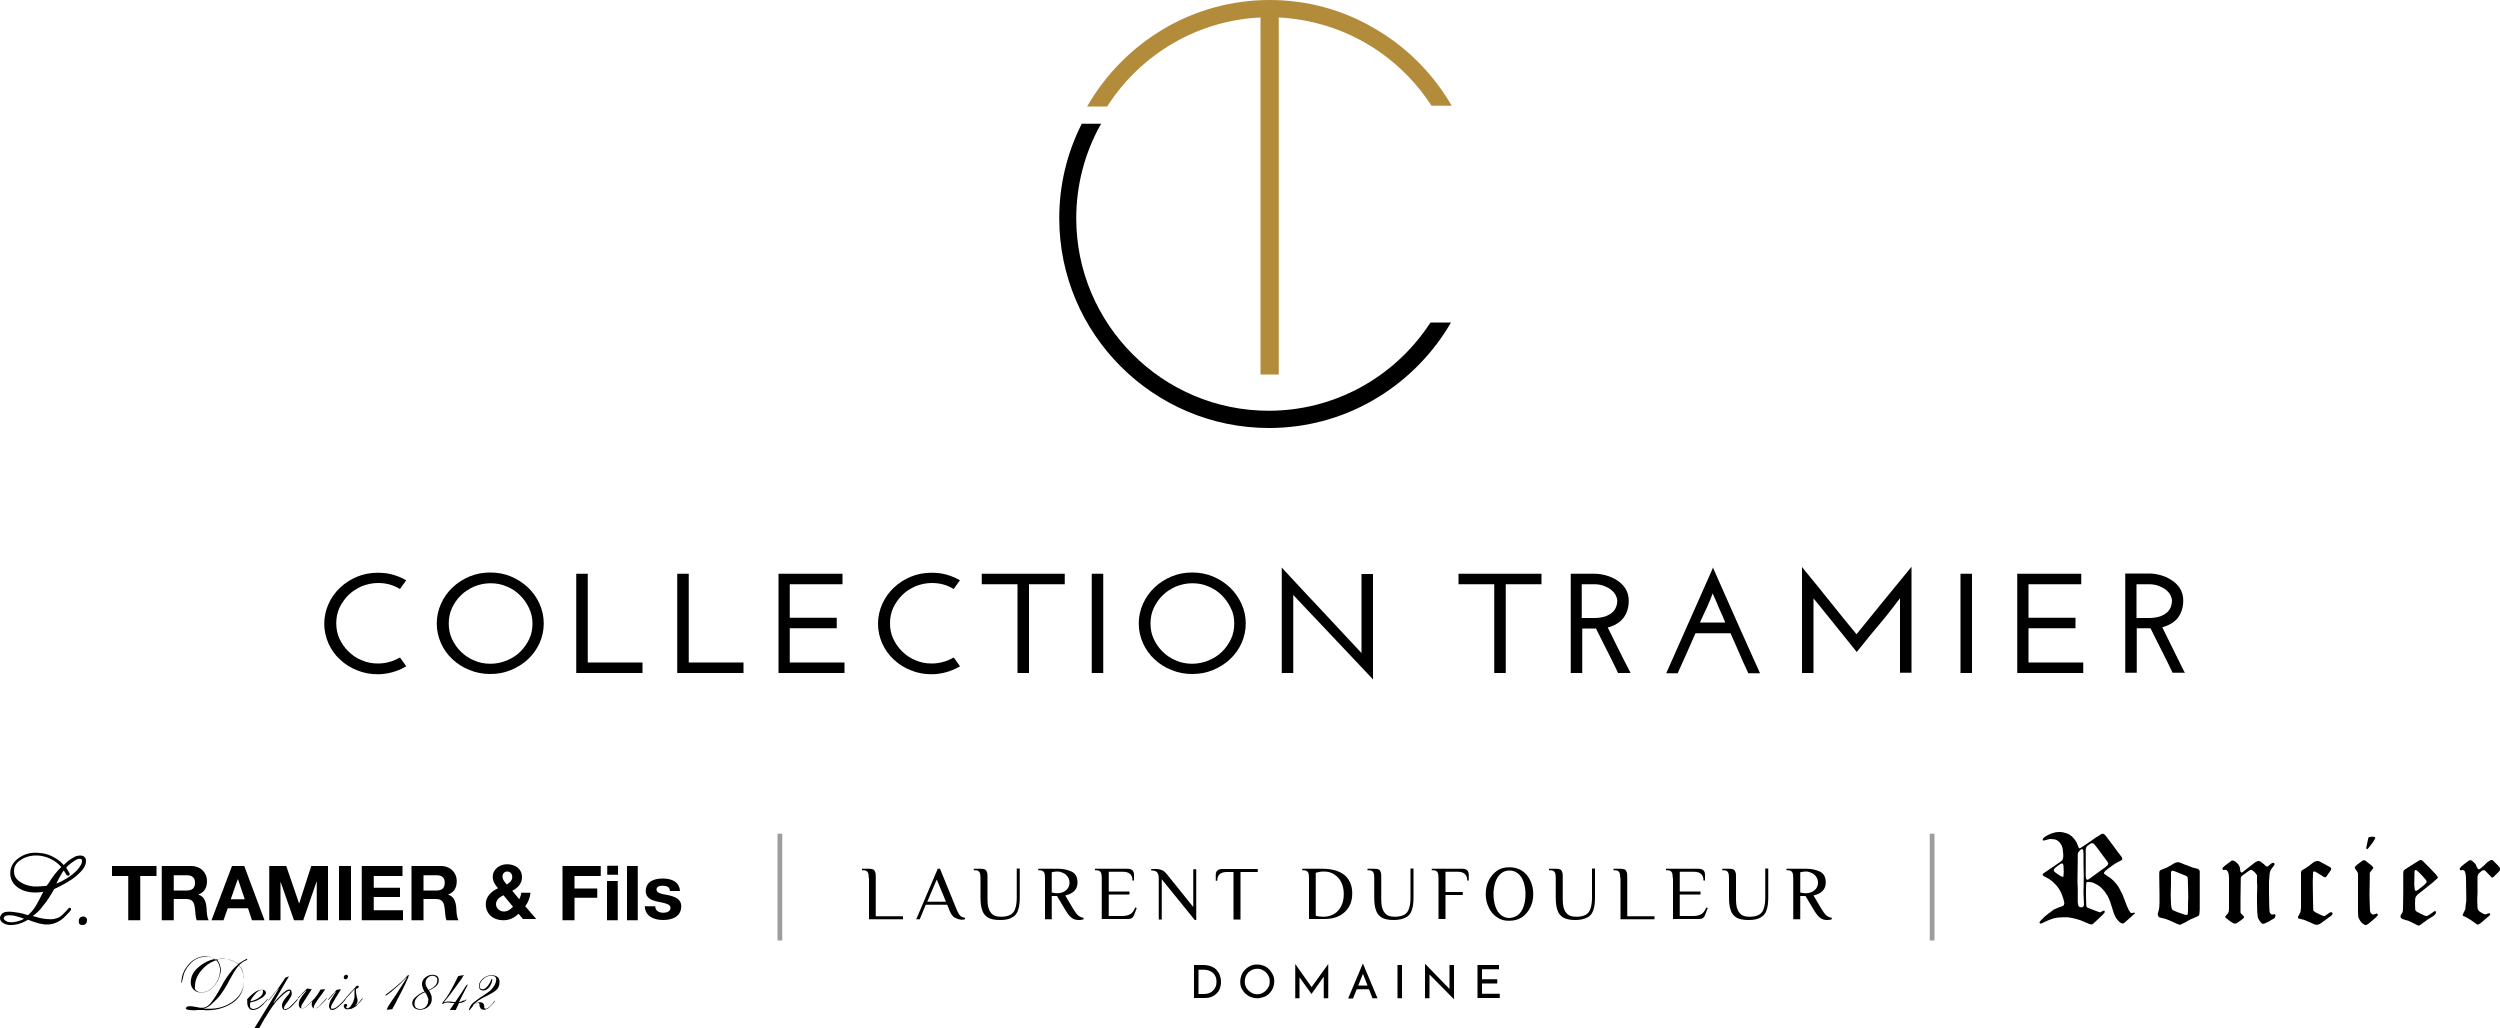 <?xml version="1.0" encoding="utf-8"?>
<!-- Generator: Adobe Illustrator 24.3.0, SVG Export Plug-In . SVG Version: 6.00 Build 0)  -->
<svg version="1.1" id="Calque_1" xmlns="http://www.w3.org/2000/svg" xmlns:xlink="http://www.w3.org/1999/xlink" x="0px" y="0px"
	 viewBox="0 0 1000 411.4" style="enable-background:new 0 0 1000 411.4;" xml:space="preserve">
<style type="text/css">
	.st0{fill:#B38C3B;}
	.st1{fill-rule:evenodd;clip-rule:evenodd;}
	.st2{fill:#9D9D9C;}
</style>
<g>
	<g>
		<path d="M139.4,238c1.5-1.5,3.3-2.6,5.3-3.5c2-0.8,4.2-1.3,6.5-1.3c3.1,0,5.9,0.7,8.4,2.2l0.4,0.2l0.2-0.3c0.3-0.5,0.7-0.9,1-1.4
			c0.4-0.5,0.7-0.9,1-1.4l0.3-0.4l-0.4-0.2c-1.6-0.9-3.4-1.6-5.2-2.1c-1.8-0.5-3.7-0.7-5.8-0.7c-2.9,0-5.7,0.5-8.3,1.6
			c-2.6,1.1-4.8,2.5-6.8,4.4c-1.9,1.8-3.5,4-4.6,6.5c-1.1,2.5-1.7,5.1-1.7,7.9c0,2.8,0.6,5.4,1.7,7.9c1.1,2.4,2.6,4.6,4.6,6.4
			c1.9,1.8,4.2,3.3,6.8,4.3c2.6,1.1,5.4,1.6,8.3,1.6c2,0,4-0.3,5.8-0.8c1.8-0.5,3.5-1.2,5.1-2.1l0.5-0.3L160,263l-0.4,0.2
			c-1.3,0.7-2.6,1.3-4,1.6c-1.4,0.4-2.9,0.6-4.4,0.6c-2.3,0-4.5-0.4-6.5-1.3c-2-0.8-3.8-2-5.3-3.5c-1.5-1.4-2.7-3.2-3.6-5.1
			c-0.9-1.9-1.3-4-1.3-6.2c0-2.2,0.4-4.3,1.3-6.2C136.7,241.2,137.9,239.5,139.4,238z"/>
		<path d="M211.2,235c-1.9-1.8-4.2-3.3-6.8-4.4c-2.6-1.1-5.4-1.6-8.3-1.6c-2.9,0-5.7,0.5-8.3,1.6c-2.6,1.1-4.8,2.5-6.8,4.4
			c-1.9,1.8-3.5,4-4.6,6.5c-1.1,2.5-1.7,5.1-1.7,7.9c0,2.8,0.6,5.4,1.7,7.9c1.1,2.4,2.6,4.6,4.6,6.4c1.9,1.8,4.2,3.3,6.8,4.3
			c2.6,1.1,5.4,1.6,8.3,1.6c2.9,0,5.7-0.5,8.3-1.6c2.6-1.1,4.9-2.5,6.8-4.3c1.9-1.8,3.5-4,4.6-6.4c1.1-2.5,1.7-5.1,1.7-7.9
			c0-2.8-0.6-5.5-1.7-7.9C214.7,239,213.1,236.8,211.2,235z M213,249.4c0,2.2-0.4,4.3-1.3,6.2c-0.9,1.9-2.1,3.6-3.6,5.1
			c-1.5,1.5-3.3,2.6-5.4,3.5c-2,0.8-4.2,1.3-6.5,1.3c-2.3,0-4.5-0.4-6.5-1.3c-2-0.8-3.8-2-5.3-3.5c-1.5-1.4-2.7-3.2-3.6-5.1
			c-0.9-1.9-1.3-4-1.3-6.2c0-2.2,0.4-4.3,1.3-6.2c0.9-1.9,2.1-3.7,3.6-5.1c1.5-1.5,3.3-2.6,5.3-3.5c2-0.8,4.2-1.3,6.5-1.3
			c2.3,0,4.5,0.4,6.5,1.3c2,0.8,3.8,2,5.3,3.5c1.5,1.5,2.7,3.2,3.6,5.1C212.5,245.1,213,247.2,213,249.4z"/>
		<polygon points="235.1,229.5 230.5,229.5 230.5,269.2 257,269.2 257,265 235.1,265 		"/>
		<polygon points="275.5,229.5 270.9,229.5 270.9,269.2 297.4,269.2 297.4,265 275.5,265 		"/>
		<polygon points="315.9,251.3 334.7,251.3 334.7,247.1 315.9,247.1 315.9,233.7 337,233.7 337,229.5 311.4,229.5 311.4,269.2 
			337.8,269.2 337.8,265 315.9,265 		"/>
		<path d="M360.9,238c1.5-1.5,3.3-2.6,5.3-3.5c2-0.8,4.2-1.3,6.5-1.3c3.1,0,5.9,0.7,8.4,2.2l0.4,0.2l0.2-0.3c0.3-0.5,0.7-0.9,1-1.4
			c0.4-0.5,0.7-1,1-1.4l0.3-0.4l-0.4-0.2c-1.6-0.9-3.4-1.6-5.2-2.1c-1.8-0.5-3.7-0.7-5.8-0.7c-2.9,0-5.7,0.5-8.3,1.6
			c-2.6,1.1-4.8,2.5-6.8,4.4c-1.9,1.8-3.5,4-4.6,6.5c-1.1,2.5-1.7,5.1-1.7,7.9c0,2.8,0.6,5.4,1.7,7.9c1.1,2.4,2.6,4.6,4.6,6.4
			c1.9,1.8,4.2,3.3,6.8,4.3c2.6,1.1,5.4,1.6,8.3,1.6c2,0,4-0.3,5.8-0.8c1.8-0.5,3.5-1.2,5.1-2.1l0.5-0.3l-2.5-3.5l-0.4,0.2
			c-1.3,0.7-2.6,1.3-4,1.6c-1.4,0.4-2.9,0.6-4.4,0.6c-2.3,0-4.5-0.4-6.5-1.3c-2-0.8-3.8-2-5.3-3.5c-1.5-1.4-2.7-3.2-3.6-5.1
			c-0.9-1.9-1.3-4-1.3-6.2c0-2.2,0.4-4.3,1.3-6.2C358.2,241.2,359.4,239.5,360.9,238z"/>
		<polygon points="392.7,233.7 407,233.7 407,269.2 411.6,269.2 411.6,233.7 425.9,233.7 425.9,229.5 392.7,229.5 		"/>
		<rect x="436.7" y="229.5" width="4.6" height="39.7"/>
		<path d="M492,235c-1.9-1.8-4.2-3.3-6.8-4.4c-2.6-1.1-5.4-1.6-8.3-1.6c-2.9,0-5.7,0.5-8.3,1.6c-2.6,1.1-4.8,2.5-6.8,4.4
			c-1.9,1.8-3.5,4-4.6,6.5c-1.1,2.5-1.7,5.1-1.7,7.9c0,2.8,0.6,5.4,1.7,7.9c1.1,2.4,2.6,4.6,4.6,6.4c1.9,1.8,4.2,3.3,6.8,4.3
			c2.6,1.1,5.4,1.6,8.3,1.6c2.9,0,5.7-0.5,8.3-1.6c2.6-1.1,4.9-2.5,6.8-4.3c1.9-1.8,3.5-4,4.6-6.4c1.1-2.5,1.7-5.1,1.7-7.9
			c0-2.8-0.6-5.5-1.7-7.9C495.4,239,493.9,236.8,492,235z M493.7,249.4c0,2.2-0.4,4.3-1.3,6.2c-0.9,1.9-2.1,3.6-3.6,5.1
			c-1.5,1.5-3.3,2.6-5.4,3.5c-2,0.8-4.2,1.3-6.5,1.3c-2.3,0-4.5-0.4-6.5-1.3c-2-0.8-3.8-2-5.3-3.5c-1.5-1.4-2.7-3.2-3.6-5.1
			c-0.9-1.9-1.3-4-1.3-6.2c0-2.2,0.4-4.3,1.3-6.2c0.9-1.9,2.1-3.7,3.6-5.1c1.5-1.5,3.3-2.6,5.3-3.5c2-0.8,4.2-1.3,6.5-1.3
			c2.3,0,4.5,0.4,6.5,1.3c2,0.8,3.8,2,5.3,3.5c1.5,1.5,2.7,3.2,3.6,5.1C493.3,245.1,493.7,247.2,493.7,249.4z"/>
		<path d="M544.6,261.2c0,0,0,0.1,0,0.1c0-0.1-0.1-0.1-0.1-0.2c-5.2-5.6-10.4-11.1-15.5-16.6c-5.2-5.5-10.3-11-15.5-16.6l-0.8-0.9
			v42.2h4.6l0-31.2c0,0,0-0.1,0-0.1c0,0.1,0.1,0.1,0.1,0.2c5.2,5.5,10.4,11,15.5,16.4s10.3,10.9,15.5,16.4l0.8,0.9v-42.2h-4.6
			L544.6,261.2z"/>
		<polygon points="583.4,233.7 597.7,233.7 597.7,269.2 602.3,269.2 602.3,233.7 616.6,233.7 616.6,229.5 583.4,229.5 		"/>
		<path d="M647.3,259.5c-1.4-2.8-2.8-5.7-4.2-8.5c2.6-0.7,4.7-1.9,6.1-3.6c1.5-1.9,2.3-4.3,2.3-7.1c0-1.9-0.5-3.6-1.4-5
			c-0.9-1.3-2.1-2.5-3.5-3.3c-1.4-0.9-2.9-1.5-4.4-1.9c-1.5-0.4-3-0.6-4.3-0.6h-9.6v39.7h4.6v-17.8h5c0.2,0,0.3,0,0.5,0
			c1.4,2.9,2.9,5.8,4.3,8.6c1.5,3,3,5.9,4.4,8.9l0.1,0.3h5l-0.3-0.7C650.3,265.5,648.8,262.5,647.3,259.5z M646.5,242.6
			c-0.3,0.8-0.7,1.5-1.4,2.2c-0.7,0.7-1.6,1.2-2.8,1.7c-1.2,0.4-2.7,0.7-4.5,0.7h-5.1v-13.5h5.1c1.3,0,2.5,0.2,3.6,0.6
			c1.1,0.4,2.1,0.9,2.9,1.5c0.8,0.6,1.4,1.3,1.9,2.1c0.4,0.8,0.7,1.6,0.7,2.4C646.9,241,646.8,241.8,646.5,242.6z"/>
		<path d="M694.6,248.3c-3-6.7-6-13.5-9-20.3l-0.4-1l-0.4,1c-3,6.8-6,13.6-9,20.3s-6,13.5-9,20.3l-0.3,0.7h4.6l0.1-0.3
			c1.2-2.7,2.4-5.3,3.6-8c1.1-2.6,2.3-5.2,3.4-7.7h14c1.1,2.5,2.3,5.1,3.4,7.7c1.1,2.6,2.3,5.3,3.6,8l0.1,0.3h4.7l-0.3-0.7
			C700.6,261.8,697.6,255,694.6,248.3z M690.1,249H680c0.9-2,1.8-4.1,2.8-6.1c0.8-1.8,1.6-3.7,2.3-5.6c0,0.1,0.1,0.2,0.1,0.3l0,0.1
			c0.9,2,1.8,4,2.6,6C688.6,245.4,689.4,247.2,690.1,249z"/>
		<path d="M752.9,241c-3.4,4.2-6.9,8.5-10.3,12.7c-3.5-4.2-6.9-8.5-10.3-12.7c-3.5-4.4-7.1-8.8-10.7-13.2l-0.8-1v42.4h4.6v-29.4
			c0-0.1,0-0.3,0-0.4l1.2,1.4c2.6,3.3,5.3,6.5,7.9,9.8l8.2,10.2l0.4-0.5c3-3.7,6-7.5,9.1-11.1c2.7-3.2,5.3-6.6,7.8-9.9
			c0,0.1,0,0.3,0,0.4v29.4h4.6v-42.4l-0.8,1C760,232.3,756.4,236.7,752.9,241z"/>
		<rect x="784.2" y="229.5" width="4.6" height="39.7"/>
		<polygon points="811.4,251.3 830.2,251.3 830.2,247.1 811.4,247.1 811.4,233.7 832.5,233.7 832.5,229.5 806.9,229.5 806.9,269.2 
			833.3,269.2 833.3,265 811.4,265 		"/>
		<path d="M873.6,268.5c-1.5-3-3-6-4.5-9.1c-1.4-2.8-2.8-5.7-4.2-8.5c2.6-0.7,4.7-1.9,6.1-3.6c1.5-1.9,2.3-4.3,2.3-7.1
			c0-1.9-0.5-3.6-1.4-5c-0.9-1.3-2.1-2.5-3.5-3.3c-1.4-0.9-2.9-1.5-4.4-1.9c-1.5-0.4-3-0.6-4.3-0.6h-9.6v39.7h4.6v-17.8h5
			c0.2,0,0.3,0,0.5,0c1.4,2.9,2.9,5.8,4.3,8.6c1.5,3,3,5.9,4.4,8.9l0.1,0.3h5L873.6,268.5z M868.4,242.6c-0.3,0.8-0.7,1.5-1.4,2.2
			c-0.7,0.7-1.6,1.2-2.8,1.7c-1.2,0.4-2.7,0.7-4.5,0.7h-5.1v-13.5h5.1c1.3,0,2.5,0.2,3.6,0.6c1.1,0.4,2.1,0.9,2.9,1.5
			c0.8,0.6,1.4,1.3,1.9,2.1c0.4,0.8,0.7,1.6,0.7,2.4C868.8,241,868.6,241.8,868.4,242.6z"/>
	</g>
	<g>
		<path class="st0" d="M443,42.4c13.5-21,36.4-34.3,61.2-35.4v142.8h7.3V7c12,0.6,23.8,4,34.2,9.9c10.6,6,19.7,14.5,26.5,24.8
			l0.4,0.6h8.1l-1.2-2c-7.4-12-17.7-22.1-30-29.1C536.9,3.8,522.5,0,507.9,0c-15,0-29.7,4-42.5,11.6c-12.5,7.4-22.9,17.9-30.2,30.4
			l-0.4,0.6h8L443,42.4z"/>
		<path d="M571.8,129.6c-14.4,21.7-38.4,34.7-64.3,34.7c-42.5,0-77-34.6-77-77c0-13,3.3-25.9,9.6-37.2l0.4-0.6h-7.8l-0.1,0.2
			c-5.9,11.8-8.9,24.4-8.9,37.6c0,46.3,37.7,83.9,83.9,83.9c14.6,0,29-3.8,41.6-11.1c12.2-7,22.6-17.1,30-29.1l1.2-2h-8.1
			L571.8,129.6z"/>
	</g>
</g>
<g>
	<polyline class="st1" points="929.1,366.3 929.6,366.4 929.9,366.4 930.2,366.2 931.8,365.1 932.2,364.9 932.5,364.9 932.7,364.9 
		932.8,365 932.9,365.1 933,365.2 933,365.5 932.9,365.8 932.6,366.2 928.2,369.4 927.4,369.8 926.9,369.9 926.6,369.9 926.3,369.9 
		925.7,369.7 923.2,368.6 921.5,367.9 919.8,367.5 919.5,367.4 919.3,367.3 919.2,367.2 919.2,367 919.2,366.8 919.3,366.5 
		920,365.2 920.2,364.8 920.4,363.1 920.4,358.2 920.4,352.2 920.4,349 920.5,348.6 920.6,348.3 920.8,348.1 922.2,347.3 
		923.5,346.4 925.3,345 925.8,344.7 926.7,344.4 927,344.4 927.3,344.4 927.7,344.5 932.1,346.9 932.3,347.1 932.5,347.4 
		932.5,347.5 932.4,347.8 932.3,348.1 930.5,350.7 930.2,350.9 930.1,350.9 929.9,350.9 929.6,350.8 927.2,349.3 926,348.6 
		925.7,348.6 925.5,348.6 925.4,348.7 925.3,348.8 925.2,349.1 925.2,349.8 925.1,352.7 925.2,359.8 925.3,364 925.4,364.3 
		925.6,364.5 925.9,364.7 926.5,365.1 928.4,366 929.1,366.3 	"/>
	<polyline class="st1" points="991.1,363.6 991.4,364.1 991.7,364.5 992.6,365.1 993.5,365.6 994,365.7 994.3,365.7 995.2,365.4 
		995.6,365.3 995.8,365.3 995.9,365.4 996,365.5 996.1,365.6 996.1,365.8 996,365.9 995.9,366.1 995.6,366.4 994.4,367.4 
		992.7,368.9 991.9,369.5 991.5,369.7 991.2,369.8 990.8,369.8 990.6,369.6 989.3,368.7 988,367.8 987,367.2 986.2,366.8 
		985.3,366.4 985.2,366.3 985.1,366.1 985.1,366 985.1,365.7 985.3,365.4 985.8,364.4 986.1,363.7 986.2,363 986.3,361.9 
		986.5,360.6 986.5,358.4 986.4,351.2 986.3,350 986.1,349.1 985.9,348.5 985.7,348.3 985.5,348.1 985.3,348.1 985,348 984.5,348.1 
		984.2,348.1 984.1,348 983.9,347.9 983.9,347.8 983.9,347.6 983.9,347.5 984,347.2 984.4,346.7 985.6,345.7 987.2,344.5 
		987.6,344.2 988,344.1 988.3,344.1 988.7,344.2 989,344.5 989.9,345.3 990.3,345.8 990.7,346.8 991.1,347.4 991.2,347.6 
		991.4,347.7 991.5,347.7 991.7,347.7 991.9,347.6 993.4,346.4 994.9,344.9 995.5,344.5 996.2,344.1 996.5,344 996.8,344 997,344.1 
		997.2,344.2 999.3,346.3 999.9,347.1 1000,347.4 1000,347.9 999.9,348.2 999.7,348.5 997.4,350.8 997.1,351 996.9,351 996.8,351 
		996.6,350.9 996.5,350.8 994.2,348.4 993.8,348.1 993.5,348.1 993.3,348.1 993,348.2 992.6,348.4 991.6,349.3 991.3,349.7 
		991.2,350 991,350.5 991,353.7 991,357.1 990.9,360.1 991,363 991.1,363.6 	"/>
	<polyline class="st1" points="902.8,358 902.9,354.4 902.8,353 902.8,351.1 902.8,350.1 902.7,349.9 902.3,349.4 901.8,348.8 
		901,348.2 900.7,348 900.5,348 900.2,348 899.6,348.3 897.8,349.6 896.8,350.3 896.6,350.6 896.4,350.9 896.3,351.3 896.3,352.2 
		896.2,359.7 896.2,364.3 896.2,365 896.3,365.2 896.5,365.5 897.5,366.5 897.6,366.7 897.6,366.9 897.6,367 897.5,367.2 
		896.4,368.1 894.8,369.2 894.5,369.4 894,369.4 893.5,369.4 893,369.1 892.2,368.6 890.5,367.3 890.3,367.1 890.2,367 890.1,366.9 
		890.1,366.7 890.2,366.5 890.5,366.1 891.2,365.3 891.4,364.9 891.5,364.6 891.6,363.6 891.6,362.4 891.6,355 891.6,351.3 
		891.5,349.8 891.3,349.1 891.1,348.6 890.8,348.2 890.6,348 890.4,348 890.1,347.9 889.5,348 889.3,348 889.2,347.9 889.1,347.8 
		889,347.7 889,347.5 889,347.3 889.1,347.1 889.8,346.4 892.2,344.6 892.6,344.3 892.9,344.2 893.2,344.2 893.7,344.4 894.1,344.6 
		894.8,345.2 895.3,345.7 895.7,346.4 895.9,346.8 896.2,348.7 896.3,348.8 896.5,348.9 896.6,349 896.8,349 897.1,348.8 
		902.1,344.9 902.7,344.6 903.1,344.4 903.4,344.4 903.9,344.5 904.3,344.7 905.6,345.7 906.3,346.4 906.5,346.5 906.8,346.6 
		907,346.6 907.2,346.5 908.5,345.4 909,345.2 909.3,345.1 909.5,345.2 909.6,345.2 909.7,345.3 909.8,345.5 909.8,345.6 
		909.8,345.8 909.6,346.2 908.4,347.8 908.1,348.5 907.9,349.2 907.8,350 907.6,352.8 907.6,356.9 907.7,362.6 907.8,364.3 
		907.9,364.9 908,365.2 908.2,365.4 908.5,365.7 908.7,365.8 909,365.8 909.8,365.7 909.9,365.7 910,365.7 910.1,365.9 910.2,366 
		910.2,366.3 910,366.8 909.9,367.1 909.6,367.4 908.5,368 907.4,368.7 905.6,369.5 905.3,369.5 904.9,369.5 904.7,369.3 
		904.1,368.7 903.7,368.1 903.3,367.4 903.1,366.8 902.9,364.9 902.8,360.5 902.8,358 	"/>
	<path class="st1" d="M879.9,355.3l0-5.3v-0.9l0-0.6l-0.1-0.3l-0.2-0.3l-0.2-0.2l-0.4-0.2l-2-0.5l-3.4-1.3l-1.7-0.7l-0.5-0.1l-0.5,0
		l-0.5,0.1l-0.7,0.3l-0.8,0.5l-2.1,1.2l-2.5,1l-0.3,0.2l-0.1,0.1l-0.1,0.3l-0.1,0.5l0,1.4l0.1,7.5l0,3.1l-0.1,1.9l-0.2,1.1l-0.4,1.4
		l0,0.3l0.1,0.4l0.2,0.4l0.2,0.2l0.3,0.2l2.1,0.5l1.4,0.5l3.1,1.4l0.7,0.3l0.6,0.2l0.3,0l0.4-0.2l1.1-0.5l2.3-1.3l3.2-1.4l0.4-0.3
		l0.1-0.1l0.1-0.3l0.1-0.6l0.1-1.5l0-1.7l0-3.7L879.9,355.3z M875.2,364.2l-0.1,1.4l0,0.1l-0.1,0.1l-0.1,0.1l-0.3,0.1l-0.6-0.1
		l-0.9-0.3l-2.3-0.8l-1.4-0.6l-0.4-0.3l-0.2-0.2l-0.1-0.3l-0.2-0.8l-0.1-1.1l-0.1-3.3l0-0.8l0.1-3.9l0-4.6l0.1-0.3l0.1-0.1l0.1-0.1
		l0.1-0.1l0.3,0l0.5,0.1l3.5,1.4l1,0.4l0.7,0.4l0.2,0.3l0.1,0.3l0.1,2.7l0.1,5l-0.1,2.7L875.2,364.2z"/>
	<path class="st1" d="M974.9,350.6l-0.2-0.4l-0.6-0.7l-1.8-1.9l-3.2-3.2l-0.4-0.3l-0.3-0.1l-0.3,0l-0.8,0.4l-3.2,2l-2,1.3l-0.4,0.3
		l-0.2,0.2l-0.1,0.3l-0.1,0.9l0,7.5l-0.1,6.9l-0.1,0.8l-0.1,0.3l-0.7,1.2l-0.1,0.3l0,0.3l0.1,0.3l0.1,0.2l0.2,0.2l0.7,0.3l0.9,0.3
		l1.1,0.3l1.3,0.6l2.4,1.2l0.3,0.1l0.3,0l0.3-0.1l3.2-2.3l2.4-1.5l0.3-0.3l0.5-0.6l0.1-0.3l0-0.1l0-0.2l-0.1-0.2l-0.1-0.1l-0.1-0.1
		h-0.1l-0.4,0.2l-1,0.7l-0.9,0.6l-0.7,0.4l-0.3,0.1l-0.3,0l-0.4-0.1l-1.5-0.7l-1.9-1l-0.2-0.2l-0.2-0.2l-0.1-0.3l-0.1-2.5l0.1-2
		l0.1-0.4l0.2-0.4l0.4-0.5l0.4-0.4l5.9-4.7l1.8-1.6l0.3-0.4l0-0.1L974.9,350.6z M970.7,352.8l-0.2,0.3l-0.5,0.6l-0.7,0.6l-2.3,1.8
		l-0.4,0.2l-0.1,0h-0.2l-0.1,0l-0.1-0.1l-0.1-0.1l-0.1-0.3l-0.2-1.8l0.1-5.4l0.1-0.3l0.1-0.1l0.1-0.1l0.1-0.1h0.1l0.3,0.1l0.4,0.3
		l1.4,1.4l0.5,0.5l1.4,1.6l0.2,0.3l0.1,0.2l0,0.2l0,0.2L970.7,352.8z"/>
	<path class="st1" d="M854.1,365.3l-0.1-0.1l-0.1-0.1l-0.2,0l-0.2,0l-0.8,0.1l-0.3,0l-0.1-0.1l-0.2-0.2l-0.6-0.9l-0.6-1.3l-0.4-1
		l-1.5-3.9l-1.4-2.7l-0.7-1.1l-1.4-1.6l-1.1-1l-2.6-1.8l-0.1-0.1l-0.1-0.1l0-0.2l0-0.2l0.1-0.1l0.4-0.5l1.1-0.9l1.5-1.1l1.6-1.1
		l2.3-1.2l0.2-0.2l0.1-0.1l0-0.3l-0.1-0.4l-0.2-0.4l-1.1-1.4l-2.5-3.4l-2.7-3.6l-0.4-0.4l-0.4-0.3l-0.3-0.1l-0.3,0l-0.3,0.1
		l-2.4,1.5l-2.7,1.9l-2.7,1.8l-0.6,0.4l-0.3,0.1l-0.2,0l-0.1-0.1l-0.1-0.1l-0.9-2.2L830,336l-1-1.2l-0.6-0.5l-1-0.7l-0.9-0.3l-1-0.3
		l-1.2-0.2l-0.8,0l-1.2,0.1l-1.5,0.4l-1.4,0.6l-1.4,0.8l-0.5,0.4l-0.3,0.3l-0.1,0.2l0,0.2l0,0.2l0.1,0.1l0.1,0.1l0.1,0l0.2,0
		l0.4-0.1l1.9-0.5l0.6,0l0.9,0.1l0.7,0.1l0.7,0.3l0.4,0.3l0.7,0.6l0.4,0.6l0.4,0.7l0.3,0.9l0.1,0.6l0.2,1.8l0,1.1l-0.1,0.6l-0.1,0.3
		L825,344l-0.8,0.7l-3.1,2.1l-3.8,2.6l-0.2,0.2l0,0.1v0.2l0,0.2l0.1,0.1l0.2,0.2l1.5,0.8l0.9,0.5l1.3,1l1.4,1.4l1,1.3l0.6,1l0.6,1.3
		l0.7,2l0.3,1.3l0,0.5l-0.1,0.3l-0.1,0.3l-0.2,0.2l-0.4,0.2l-0.6,0.2l-1.4,0.5l-1.5,0.7L820,365l-0.6,0.4l-1.5,1.2l-1.5,1.5
		l-0.5,0.6l-0.1,0.3v0.1l0.1,0.1l0.1,0.1l0.1,0.1l0.2,0l0.2,0l0.3-0.1l1-0.5l1.8-0.8l2-0.7l1.1-0.2l0.8-0.1l2-0.1l1.5,0l1.3,0.2
		l1.9,0.4l2,0.6l3.3,1.4l0.6,0.2l0.4,0.1l0.3-0.1l0.3-0.1l0.6-0.5l3.4-3.2l0.5-0.6l0.3-0.4l0-0.2l0-0.2l-0.1-0.1l-0.1-0.1l-0.1,0
		h-0.2l-0.2,0l-0.8,0.5l-0.3,0.1l-0.3,0l-0.3-0.1l-1.3-0.5l-2.9-1.1l-0.4-0.2l-0.2-0.2l-0.1-0.3l-0.1-0.5l-0.1-3.5l0-2.9l0.1-2.3
		l0.1-0.3l0.1-0.1l0.1-0.1l0.2,0h0.9l1.1,0.2l0.7,0.3l1.2,0.6l0.9,0.6l0.8,0.7l1.1,1.2l0.7,1l0.6,0.9l0.4,0.8l0.6,1.4l1.6,5l0.7,1.5
		l0.5,0.7l0.6,0.7l0.5,0.5l0.5,0.3l0.4,0.2l0.3,0l0.3-0.1l0.5-0.3l2.8-2.5l1.1-1l0.2-0.2l0.1-0.2l0-0.2L854.1,365.3z M825.5,348.8
		l-0.1,1.5l0,0.2l-0.1,0.1l-0.1,0.1l-0.2,0l-0.2,0l-0.4-0.2l-0.7-0.4l-1.4-1l-0.5-0.4l-0.2-0.3l-0.1-0.3l0-0.1l0.1-0.3l0.4-0.5
		l1.3-1l1-0.7l0.3-0.1h0.2l0.2,0l0.1,0.1l0.1,0.1l0.1,0.3l0.1,0.5L825.5,348.8z M833.6,361.9l-0.1,0.4l-0.2,0.3l-0.2,0.2l-0.3,0.1
		l-0.5,0l-0.4-0.1l-0.3-0.2l-0.2-0.2l-0.1-0.3l-0.2-1.2l0-0.9l0-4.8l-0.1-2.3l0-1.5l0.1-7.4l0-2.4l0.1-0.3l0.1-0.3l0.3-0.4l0.5-0.6
		l0.4-0.3l0.1,0l0.2,0l0.2,0l0.1,0.1l0.1,0.1l0.1,0.3l0.1,1.7l0,3.4l0.1,5.1l-0.1,6.8L833.6,361.9z M835.9,351.4l-0.6,0.4l-0.1,0.1
		l-0.2,0l-0.2,0l-0.1-0.1l-0.1-0.1l-0.1-0.1l-0.1-0.3l-0.1-1.1v-7.5l0-2.9l0.1-0.6l0.2-0.4l0.3-0.4l0.5-0.4l0.9-0.6l0.3-0.1l0.3,0
		l0.2,0l0.3,0.1l0.4,0.4l1.2,1.5l2.5,3.4l1.5,2l0.2,0.4l0.1,0.3l-0.1,0.3l-0.2,0.4l-0.9,0.8L835.9,351.4z"/>
	<g>
		<polyline class="st1" points="943.2,358.9 943.2,351.5 943.2,349.5 943.1,349.1 942.9,348.7 942,347.4 941.9,347.1 941.9,347 
			942,346.7 942.4,346.3 942.9,345.8 945.1,344.2 945.3,344.1 945.5,344.1 945.8,344.1 946.1,344.2 946.8,344.8 948.4,346 
			949,346.6 949.2,346.9 949.3,347 949.3,347.2 949.2,347.4 948.7,348.1 948.1,348.8 948,349 947.9,349.3 947.9,351.9 947.8,357.8 
			947.9,361.7 948,364.4 948.2,365 948.5,365.4 948.9,365.7 949.1,365.8 949.4,365.8 950.2,365.6 950.4,365.5 950.7,365.4 
			950.9,365.5 951,365.6 951.1,365.7 951.1,365.9 951.1,366 951,366.3 950.8,366.5 950,367.3 947.5,369.4 946.7,369.9 946.4,370 
			946.2,370 945.9,370 945.4,369.6 944.9,369.3 944.4,368.8 944,368.2 943.4,367.1 943.3,366.6 943.2,364.9 943.2,358.9 		"/>
		<polyline class="st1" points="947.8,338.7 947.2,339.4 947,339.6 946.8,339.7 946.7,339.6 946.6,339.5 946.5,339.4 946.5,339.1 
			947.3,335.3 947.4,335 947.5,334.9 947.8,334.8 948.7,334.7 949.6,334.7 949.8,334.8 949.9,334.8 950,335 950.1,335.1 
			950.1,335.3 950,335.5 949.3,336.7 947.8,338.7 		"/>
	</g>
</g>
<rect x="311" y="333.5" class="st2" width="1.9" height="42.7"/>
<rect x="771.9" y="333.5" class="st2" width="1.9" height="42.7"/>
<g>
	<path d="M51.3,350.4h-6.5v-4h17.8v4h-6.5v17.7h-4.8V350.4z"/>
	<path d="M64.7,346.4h11.7c3.9,0,6.4,2.7,6.4,6c0,2.6-1,4.5-3.4,5.4v0.1c2.3,0.6,3,2.9,3.2,5.1c0.1,1.4,0.1,3.9,0.9,5.1h-4.8
		c-0.6-1.4-0.5-3.5-0.8-5.2c-0.3-2.3-1.2-3.3-3.6-3.3h-4.8v8.5h-4.8V346.4z M69.5,356.2h5.2c2.1,0,3.3-0.9,3.3-3.1
		c0-2.1-1.2-3-3.3-3h-5.2V356.2z"/>
	<path d="M92.8,346.4h4.9l8.1,21.7h-5l-1.6-4.8h-8.1l-1.7,4.8h-4.8L92.8,346.4z M92.3,359.7h5.6l-2.7-8h-0.1L92.3,359.7z"/>
	<path d="M107.8,346.4h6.7l5.1,14.9h0.1l4.8-14.9h6.7v21.7h-4.5v-15.4h-0.1l-5.3,15.4h-3.7l-5.3-15.2h-0.1v15.2h-4.5V346.4z"/>
	<path d="M135.6,346.4h4.8v21.7h-4.8V346.4z"/>
	<path d="M144.7,346.4H161v4h-11.5v4.7H160v3.7h-10.5v5.3h11.7v4h-16.5V346.4z"/>
	<path d="M164.6,346.4h11.7c3.9,0,6.4,2.7,6.4,6c0,2.6-1,4.5-3.4,5.4v0.1c2.3,0.6,3,2.9,3.2,5.1c0.1,1.4,0.1,3.9,0.9,5.1h-4.8
		c-0.6-1.4-0.5-3.5-0.8-5.2c-0.3-2.3-1.2-3.3-3.6-3.3h-4.8v8.5h-4.8V346.4z M169.4,356.2h5.2c2.1,0,3.3-0.9,3.3-3.1
		c0-2.1-1.2-3-3.3-3h-5.2V356.2z"/>
	<path d="M207.4,365.5c-1.7,1.7-3.7,2.6-6.1,2.6c-3.9,0-7-2.4-7-6.5c0-3,2.3-5.1,4.9-6.3c-1.2-1.4-2.1-2.7-2.1-4.6c0-3,2.8-5,5.7-5
		c3.3,0,6,1.8,6,5.2c0,2.5-1.7,4.3-3.9,5.4l2.8,3.4c0.4-0.8,0.7-1.7,0.8-2.6h3.7c-0.2,1.9-0.9,3.8-2.1,5.4l4.4,5.1h-5.3L207.4,365.5
		z M201.4,358.1c-1.5,0.7-3,1.8-3,3.6c0,1.6,1.5,2.9,3.1,2.9c1.6,0,2.6-0.8,3.7-1.9L201.4,358.1z M202.9,348.6c-1,0-1.9,0.8-1.9,1.9
		c0,1.4,0.9,2.3,1.7,3.3c1.2-0.8,2.2-1.5,2.2-3.1C204.9,349.5,204,348.6,202.9,348.6z"/>
	<path d="M225,346.4h15.3v4h-10.5v5h9.1v3.7h-9.1v9H225V346.4z"/>
	<path d="M247.2,349.9h-4.3v-3.6h4.3V349.9z M242.8,352.4h4.3v15.7h-4.3V352.4z"/>
	<path d="M250.8,346.4h4.3v21.7h-4.3V346.4z"/>
	<path d="M262.1,362.5c0,1.9,1.6,2.6,3.3,2.6c1.2,0,2.8-0.5,2.8-2c0-1.3-1.8-1.8-4.9-2.4c-2.5-0.5-5-1.4-5-4.2c0-4,3.5-5.1,6.8-5.1
		c3.4,0,6.6,1.2,6.9,5H268c-0.1-1.7-1.4-2.1-3-2.1c-1,0-2.4,0.2-2.4,1.5c0,1.6,2.4,1.8,4.9,2.3c2.5,0.6,5,1.5,5,4.4
		c0,4.1-3.6,5.5-7.2,5.5c-3.7,0-7.2-1.4-7.4-5.5H262.1z"/>
	<g>
		<path d="M21.7,355.6c0.3-0.1,0.7-0.3,1.1-0.5c0.4-0.2,0.8-0.4,1.2-0.6c1.8-0.9,3.5-1.9,5.1-3c1.6-1.2,2.9-2.4,3.9-3.6
			c0.4-0.6,0.8-1.1,1-1.7c0.3-0.6,0.4-1.2,0.4-1.7c0-0.8-0.2-1.3-0.6-1.7c-0.4-0.4-1-0.6-1.8-0.6c-0.4,0-0.8,0.1-1.3,0.2
			c-0.4,0.1-0.9,0.3-1.3,0.6c-0.4,0.2-0.9,0.5-1.3,0.8c-0.5,0.3-0.9,0.6-1.3,1c-0.3,0.3-0.6,0.5-0.9,0.8l-0.4,0.4
			c-0.8-0.9-1.7-1.7-2.6-2.3c-1.1-0.7-2.2-1.3-3.3-1.7c-0.9-0.3-1.8-0.6-2.7-0.7c-0.9-0.1-1.7-0.2-2.5-0.2h-0.4c-0.1,0-0.3,0-0.4,0
			c-2.4,0.1-4.6,0.9-6.5,2.4c-2,1.5-3,3.5-3,5.8c0,2.3,1,4.2,2.9,5.6c1.9,1.4,4.3,2.1,7.1,2.1c0.5,0,1.2,0,1.9-0.1
			c0.4-0.1,0.9-0.1,1.3-0.2c-0.5,1-1,1.9-1.3,2.6c-0.5,0.9-0.9,1.7-1.3,2.4c-0.2,0.4-0.4,0.7-0.6,1c-0.2,0.3-0.5,0.7-0.7,1
			c-0.3,0.4-0.6,0.8-1,1.2c-0.4,0.4-0.8,0.8-1.2,1.2c0,0,0,0,0,0c-0.1-0.1-0.2-0.1-0.3-0.1c-0.5-0.2-1-0.3-1.6-0.5
			c-0.6-0.1-1.2-0.3-1.8-0.4c-0.7-0.1-1.4-0.2-2.1-0.3c-2.2-0.3-3.7-0.1-4.5,0.6C0.3,366,0,366.6,0,367.2c0,0.9,0.5,1.6,1.4,2.1
			c1.2,0.7,2.7,0.9,4.5,0.6c0.5-0.1,1-0.2,1.5-0.3c0.7-0.2,1.4-0.5,2.1-0.8c0.6-0.3,1.2-0.6,1.7-0.9c0.2,0.1,0.4,0.2,0.6,0.2
			c0.3,0.1,0.6,0.2,0.8,0.3c0.5,0.2,1,0.4,1.5,0.5c0.5,0.2,1,0.3,1.6,0.5c0.5,0.1,1.1,0.2,1.6,0.3c0.5,0.1,1.1,0.1,1.6,0.1
			c1.3,0,2.7-0.3,3.9-0.9c1.3-0.6,2.5-1.5,3.6-2.7c0.8-0.8,1.3-1.4,1.6-1.7c0.4-0.5,0.4-0.6,0.4-0.7l0-0.1l0-0.2
			c0-0.1-0.1-0.1-0.1-0.2c-0.1-0.2-0.3-0.2-0.4-0.2c-0.3,0-0.5,0.2-0.8,0.6c-0.2,0.2-0.6,0.7-1.9,2c-0.7,0.7-1.4,1.2-2.2,1.5
			c-0.8,0.3-1.7,0.5-2.7,0.5c-0.9,0-1.7-0.1-2.6-0.2c-0.8-0.1-1.7-0.3-2.5-0.5c-0.5-0.2-1-0.3-1.5-0.4c-0.2-0.1-0.4-0.1-0.6-0.2
			c1.6-1.1,3-2.5,4.3-4.3v0C18.8,360.4,20.3,358.1,21.7,355.6z M24.5,346.8c-0.9,0.9-1.8,1.9-2.6,2.9c-0.9,1.2-1.7,2.3-2.4,3.5
			c-0.1,0.1-0.2,0.3-0.3,0.4c-0.1,0.1-0.2,0.3-0.3,0.4c-0.1,0.1-0.1,0.2-0.2,0.2l0,0.1c-0.7,0.1-1.4,0.2-2.2,0.2
			c-0.8,0.1-1.6,0.1-2.4,0.1c-0.4,0-0.8,0-1.2-0.1c-0.4-0.1-0.8-0.1-1.2-0.2c-1.5-0.3-3-1-4.3-2c-1.2-1-1.8-2.2-1.8-3.8
			c0-1.7,0.7-3.1,2.2-4.2c1.5-1.1,3.2-1.8,5-2l0,0c0.2,0,0.5-0.1,0.7-0.1c0.3,0,0.5,0,0.8,0c0.6,0,1.2,0,1.8,0.1
			c0.6,0.1,1.3,0.2,1.9,0.4c1.2,0.3,2.4,0.9,3.6,1.6C22.8,345.1,23.7,345.9,24.5,346.8z M27.3,350.3c0.2,0,0.3-0.1,0.4-0.2
			c0.1-0.1,0.2-0.3,0.2-0.5c0-0.1,0-0.2-0.5-1c-0.2-0.4-0.5-0.9-0.9-1.5c0.1-0.2,0.3-0.3,0.4-0.5c0.3-0.3,0.5-0.6,0.9-0.8
			c0.3-0.3,0.7-0.6,1-0.8c0.4-0.3,0.7-0.5,1-0.7c0.4-0.2,0.8-0.4,1.1-0.6c0.9-0.3,1.5-0.2,1.7,0l0,0c0.1,0.1,0.2,0.4,0.2,0.8
			c0,0.5-0.2,1.1-0.6,1.7c-0.4,0.7-0.9,1.4-1.6,2.1c-1.1,1.1-2.4,2.1-4,3.1c-1.3,0.8-2.6,1.5-4,2c0-0.1,0.1-0.2,0.1-0.3
			c0-0.1,0.1-0.2,0.2-0.4c0.1-0.1,0.1-0.3,0.2-0.4c0.4-0.8,0.8-1.6,1.3-2.4c0.3-0.6,0.7-1.2,1.1-1.7c0.3,0.4,0.5,0.8,0.7,1.1
			c0.3,0.6,0.5,0.8,0.6,0.8l0.1,0.1H27.3z M9.6,367.5l-0.7,0.4c-0.7,0.3-1.4,0.5-2.1,0.7c-0.7,0.2-1.5,0.3-2.3,0.3
			c-0.8,0-1.5-0.1-1.9-0.4c-0.5-0.2-0.8-0.5-1-0.8l0,0c-0.1-0.1-0.1-0.1-0.1-0.2c0-0.1,0-0.1,0-0.2c0-0.3,0.1-0.5,0.5-0.8
			c0.3-0.3,0.9-0.4,1.6-0.4c1,0,1.9,0.1,2.9,0.4c1,0.3,1.9,0.5,2.9,0.9C9.3,367.4,9.4,367.4,9.6,367.5z"/>
		<path d="M34.4,367c-0.3-0.2-0.6-0.4-1.1-0.4c-0.6,0-1.1,0.2-1.4,0.6c-0.3,0.4-0.4,0.8-0.4,1.3c0,0.6,0.1,0.9,0.4,1.2
			c0.2,0.2,0.6,0.3,1,0.3c0.7,0,1.2-0.2,1.5-0.6c0.3-0.4,0.4-0.8,0.4-1.5C34.8,367.6,34.7,367.3,34.4,367z"/>
	</g>
	<g>
		<path d="M75,402.6c0.2-0.1,0.5-0.1,0.9-0.1c0.5,0,1,0,1.4,0.1c0.4,0.1,0.9,0.2,1.3,0.2c0.1,0,0.3,0.1,0.4,0.1s0.3,0.1,0.5,0.1
			c0.2,0.1,0.5,0.1,0.7,0.1c0.3,0,0.5,0,0.8,0c1.2,0,2.3-0.7,3.4-2c1.1-1.4,2.1-2.9,3-4.5c0.2-0.3,0.3-0.6,0.5-0.9
			c0.2-0.3,0.3-0.6,0.5-0.9c0.8-1.5,1.6-2.9,2.4-4c0.8-1.1,1.5-2.1,2.3-3c0.4-0.4,0.7-0.8,1.1-1.1c0.4-0.3,0.7-0.7,1.1-1
			c-0.5-0.5-1.1-0.9-1.9-1.3c-0.8-0.3-1.6-0.6-2.5-0.7c-0.3,0-0.6-0.1-0.9-0.1c-0.3,0-0.6,0-0.9,0c-0.1,0-0.3,0-0.4,0
			c-0.2,0-0.3,0-0.5,0c-0.3,0-0.5,0-0.8,0.1c-0.3,0-0.5,0.1-0.7,0.1c0.4,0.3,0.6,0.7,0.9,1.2c0.2,0.5,0.4,1,0.5,1.5
			c0.1,0.3,0.1,0.5,0.2,0.8c0,0.3,0,0.5,0,0.8c0,0.3,0,0.6-0.1,0.9c0,0.3-0.1,0.6-0.2,0.9c-0.4,1.8-1.3,3.4-2.7,4.9
			c-1.4,1.5-3,2.2-4.9,2.2c-1.2,0-2.2-0.4-2.9-1.1c-0.8-0.8-1.2-1.7-1.2-2.9c0-2.1,0.8-4,2.5-5.6c1.7-1.6,3.5-2.7,5.5-3.4
			c0.3-0.1,0.6-0.2,0.8-0.2c0.3-0.1,0.6-0.1,0.8-0.2c-0.4-0.3-0.8-0.5-1.2-0.6c-0.4-0.1-0.9-0.2-1.4-0.3c-0.2,0-0.3,0-0.5,0
			c-0.1,0-0.3,0-0.5,0c-1.5,0-2.9,0.4-4.1,1.1c-1.2,0.7-2.2,1.7-3.1,2.9c-0.1,0.1-0.1,0.2-0.2,0.3c-0.1,0.1-0.1,0.2-0.2,0.3
			c-0.7,1.1-1.2,2.2-1.4,3.3c-0.2,1-0.4,1.8-0.5,2.2c0,0.1,0,0.2-0.1,0.2c0,0,0,0.1-0.1,0.1c0,0,0,0-0.1,0c0,0,0-0.1,0-0.2
			c0-0.1,0.1-0.6,0.2-1.5c0.1-0.9,0.4-1.9,0.9-2.9c0.1-0.2,0.2-0.4,0.3-0.6c0.1-0.2,0.2-0.4,0.4-0.6c1-1.6,2.2-2.8,3.6-3.6
			c1.4-0.8,2.8-1.2,4.3-1.2c0.3,0,0.6,0,0.9,0.1c0.3,0,0.7,0.1,1,0.2c0.3,0.1,0.7,0.2,1,0.4c0.3,0.2,0.6,0.3,0.9,0.6
			c0.5-0.1,1-0.1,1.4-0.2c0.4,0,0.8-0.1,1.1-0.1c0.3,0,0.6,0,0.8,0c0.3,0,0.6,0,0.9,0.1c0.9,0.1,1.8,0.4,2.7,0.7
			c0.9,0.3,1.6,0.8,2.2,1.4c0.2-0.1,0.4-0.3,0.6-0.4c0.2-0.1,0.4-0.3,0.6-0.4c0.6-0.4,1.2-0.7,1.7-1s0.8-0.4,0.8-0.4
			c0,0,0.1,0,0.1,0.1c0,0,0,0.1,0,0.2c0,0.1-0.3,0.3-1,0.6c-0.7,0.3-1.4,0.8-2.2,1.6c0,0-0.1,0.1-0.1,0.1c0,0-0.1,0.1-0.1,0.1
			c0.7,0.7,1.2,1.6,1.5,2.5c0.4,0.9,0.5,1.9,0.6,2.9c0,0.1,0,0.1,0,0.2c0,0,0,0.1,0,0.2c0,4.1-1.5,7.1-4.5,9.1c-3,2-6.4,3-10.1,3
			c-0.2,0-0.4,0-0.6,0c-0.2,0-0.4,0-0.6-0.1c-0.2,0-0.4,0-0.6,0c-0.2,0-0.4,0-0.6,0c-0.3,0-0.5,0-0.8,0c-0.3,0-0.5,0-0.8,0
			c-0.3,0-0.5,0-0.7,0.1c-0.2,0-0.5,0-0.7,0c-1.1,0-1.9-0.1-2.5-0.2c-0.5-0.1-0.8-0.4-0.8-0.7C74.7,402.8,74.8,402.7,75,402.6z
			 M78.6,396.3c0.5,0.4,1.2,0.6,2,0.6c1.7,0,3.2-0.7,4.5-2c1.3-1.4,2.2-2.9,2.6-4.5c0.1-0.3,0.1-0.7,0.2-1c0-0.3,0.1-0.6,0.1-1
			c0-0.2,0-0.3,0-0.5c0-0.2,0-0.3,0-0.5c-0.1-0.6-0.3-1.2-0.5-1.8c-0.2-0.6-0.6-1.1-1-1.5c-0.1,0-0.2,0.1-0.3,0.1
			c-0.1,0-0.2,0.1-0.3,0.1c-2,0.7-3.8,2-5.4,3.9c-1.6,1.9-2.5,4-2.5,6.3C77.8,395.3,78,395.9,78.6,396.3z M81.4,403.5
			C81.4,403.5,81.4,403.5,81.4,403.5c0.1,0,0.1,0,0.1,0c0.2,0,0.4,0,0.5,0c0.2,0,0.4,0,0.6,0c0.2,0,0.4,0,0.6,0c0.2,0,0.4,0,0.7,0
			c3.5,0,6.7-1,9.5-3.1c2.8-2.1,4.2-4.9,4.2-8.6c0-0.2,0-0.4,0-0.7c0-0.2,0-0.4-0.1-0.7c-0.1-0.8-0.3-1.6-0.6-2.3
			c-0.3-0.8-0.8-1.4-1.3-2c-0.8,0.9-1.5,1.9-2.1,2.9c-0.6,1-1.2,2.1-1.8,3.2c-0.1,0.2-0.2,0.4-0.3,0.6c-0.1,0.2-0.2,0.4-0.3,0.6
			c-0.2,0.4-0.4,0.7-0.6,1c-0.2,0.3-0.4,0.7-0.6,1c-0.2,0.4-0.5,0.8-0.8,1.2c-0.3,0.4-0.6,0.8-0.9,1.3c-0.9,1.2-2,2.3-3.2,3.4
			C84,402.4,82.8,403.1,81.4,403.5L81.4,403.5z"/>
		<path d="M105.1,398.9c-0.7,0.5-1.5,0.9-2.3,1.3c-0.5,0.2-1,0.4-1.5,0.5c-0.5,0.1-0.9,0.2-1.2,0.3c0,0.2,0,0.3-0.1,0.5
			c0,0.2,0,0.3,0,0.5c0,0.6,0.1,1,0.3,1.2c0.2,0.2,0.5,0.3,1,0.4c0.4,0,0.9-0.1,1.7-0.5s1.5-1,2.4-1.8c0.6-0.6,1-1,1.2-1.3
			c0.2-0.3,0.3-0.4,0.4-0.4c0,0,0.1,0,0.1,0c0,0,0,0.1,0,0.1c0,0-0.1,0.2-0.4,0.5c-0.2,0.3-0.5,0.6-0.8,0.9
			c-0.1,0.1-0.1,0.1-0.2,0.2c-0.1,0.1-0.1,0.1-0.1,0.2c-0.1,0.1-0.2,0.2-0.3,0.3c-0.1,0.1-0.2,0.2-0.2,0.2c-0.4,0.4-0.8,0.7-1.2,1
			c-0.4,0.3-0.7,0.5-1.1,0.6c-0.3,0.1-0.5,0.2-0.8,0.3c-0.3,0.1-0.6,0.1-0.8,0.1c-0.8,0-1.3-0.3-1.7-0.9c-0.4-0.6-0.6-1.3-0.6-2
			c0,0,0-0.1,0-0.1s0-0.1,0-0.1c0-0.1,0-0.2,0-0.3c0-0.1,0-0.2,0-0.2c0-0.1,0-0.1,0-0.2c0,0,0-0.1,0-0.1c0,0,0,0,0-0.1h0l0,0
			c0,0,0,0,0,0c0,0,0,0,0,0c0,0-0.1,0-0.1-0.1c0,0,0,0,0,0c0,0,0,0,0,0l0-0.1c0,0,0.1-0.1,0.2-0.2c0.1-0.1,0.2-0.3,0.3-0.4
			c0,0,0,0,0,0c0,0,0,0,0,0c0.1-0.1,0.2-0.2,0.3-0.3c0.1-0.1,0.2-0.2,0.2-0.2c0.4-0.4,0.8-0.7,1.2-1.1c0.4-0.3,0.8-0.6,1.2-0.9
			c0.5-0.3,0.9-0.5,1.4-0.6c0.4-0.1,0.9-0.2,1.3-0.2c0.4,0,0.8,0.1,1.1,0.4c0.3,0.3,0.4,0.6,0.4,1
			C106.2,397.7,105.8,398.3,105.1,398.9z M103.9,396.2c-0.3,0.1-0.6,0.3-0.9,0.5c-0.4,0.3-0.7,0.6-1,1c-0.3,0.4-0.6,0.7-0.9,1.1
			c-0.2,0.3-0.4,0.6-0.6,0.9c-0.2,0.3-0.3,0.6-0.3,0.8c0.3,0,0.6-0.1,0.8-0.2c0.3-0.1,0.6-0.2,0.9-0.3c0.8-0.3,1.6-0.8,2.3-1.4
			c0.7-0.6,1-1.3,1-2.1c0-0.2,0-0.3-0.1-0.4c-0.1-0.1-0.2-0.1-0.4-0.1C104.5,396,104.2,396.1,103.9,396.2z"/>
		<path d="M115.6,390.5l-6.2,10.6l0.1,0.1c0.2-0.3,0.5-0.6,0.9-1.1c0.4-0.5,0.8-0.9,1.3-1.4c0.2-0.3,0.5-0.5,0.7-0.7
			c0.2-0.2,0.5-0.5,0.7-0.7c0.5-0.4,1-0.8,1.4-1.1c0.5-0.3,0.9-0.4,1.2-0.4c0.4,0,0.7,0.2,0.8,0.5s0.2,0.7,0.2,1.1
			c0,0.4-0.1,0.8-0.3,1.2c-0.2,0.4-0.5,0.8-0.8,1.3c-0.1,0.1-0.2,0.2-0.2,0.3c-0.1,0.1-0.1,0.2-0.2,0.3c-0.4,0.5-0.8,1-1.1,1.5
			c-0.3,0.5-0.5,0.9-0.5,1.3c0,0.1,0,0.2,0.1,0.3c0.1,0.1,0.2,0.1,0.3,0.1c0.3,0,0.7-0.2,1.3-0.5c0.5-0.3,1.2-1,2.2-2
			c0.6-0.6,0.9-1,1.1-1.2c0.1-0.2,0.2-0.3,0.3-0.3h0c0,0,0.1,0,0.1,0c0,0,0,0,0.1,0.1c0,0,0,0,0,0.1v0v0c0,0.1-0.1,0.1-0.2,0.2
			c-0.1,0.1-0.3,0.4-0.7,0.8c-1,1.2-1.8,2-2.5,2.4c-0.6,0.4-1.2,0.7-1.6,0.7c-0.4,0-0.8-0.2-1-0.5c-0.2-0.3-0.3-0.8-0.3-1.3
			c0-0.6,0.2-1.1,0.5-1.7c0.3-0.5,0.7-1,1.1-1.5c0.4-0.5,0.7-0.9,1.1-1.3c0.3-0.4,0.5-0.7,0.5-1c0-0.1,0-0.2-0.1-0.3
			c-0.1-0.1-0.2-0.1-0.3-0.1c-0.5,0-1.7,0.9-3.6,2.7c-1.9,1.8-3.8,4.5-5.9,8.1c0,0,0,0.1-0.1,0.1c0,0,0,0.1-0.1,0.1l-2.4,4.3l-2,0.1
			l0.8-1.3l9.2-14.9l-0.1-0.1c-0.2,0.3-0.4,0.5-0.7,0.8c-0.2,0.3-0.5,0.6-0.7,0.9c0,0,0,0,0,0c0,0,0,0,0,0c-0.6,0.8-1.2,1.5-1.7,2.1
			c-0.5,0.6-0.8,1-0.8,1c-0.1,0-0.1,0-0.1,0s0-0.1,0-0.1v0c0-0.1,0.1-0.2,0.3-0.4c0.2-0.2,0.7-0.8,1.4-1.7c0.7-0.9,1.3-1.6,1.7-2.1
			c0.4-0.5,0.8-1,1.1-1.5c0.1,0,0.1-0.1,0.1-0.1c0-0.1,0.1-0.1,0.1-0.2c0.3-0.4,0.6-0.8,0.9-1.3c0.3-0.5,0.7-1,1.1-1.7L115.6,390.5z
			"/>
		<path d="M124.7,395.7c-1.6,2.5-2.7,4.2-3.2,5c-0.6,0.8-0.9,1.4-1,1.9c0,0.1,0,0.1,0,0.2c0,0.1,0,0.1,0,0.2c0,0.2,0,0.3,0.1,0.3
			c0.1,0.1,0.2,0.1,0.3,0.1c0,0,0,0,0.1,0c0.4,0,1-0.3,1.6-0.8c0.7-0.6,1.4-1.3,2.2-2.1c0.3-0.4,0.6-0.8,1-1.1
			c0.3-0.4,0.6-0.8,0.9-1.2c0.3-0.4,0.6-0.8,0.8-1.2c0.3-0.4,0.5-0.8,0.7-1.2l1.9-0.1c-0.2,0.3-0.5,0.7-0.9,1.3
			c-0.4,0.6-0.8,1.2-1.3,1.8c-0.1,0.1-0.1,0.2-0.2,0.2c-0.1,0.1-0.1,0.2-0.2,0.3c-0.5,0.7-1,1.5-1.4,2.1c-0.4,0.7-0.6,1.2-0.6,1.5
			c0,0.2,0,0.3,0.1,0.4c0.1,0.1,0.2,0.1,0.4,0.1c0.2,0,0.6-0.2,1-0.5c0.5-0.3,1-0.8,1.7-1.6c0.8-0.8,1.3-1.3,1.5-1.6
			c0.2-0.2,0.3-0.4,0.4-0.4h0c0,0,0.1,0,0.1,0c0,0,0,0.1,0,0.1s-0.1,0.2-0.3,0.4c-0.2,0.2-0.4,0.5-0.7,0.8c0,0,0,0,0,0c0,0,0,0,0,0
			c-0.1,0.1-0.2,0.2-0.3,0.3c-0.1,0.1-0.2,0.2-0.3,0.3c-0.8,0.8-1.4,1.3-1.9,1.7c-0.5,0.4-0.9,0.5-1.3,0.5c-0.4,0-0.6-0.1-0.8-0.4
			c-0.2-0.3-0.3-0.5-0.4-0.8c0-0.1,0-0.2,0-0.4c0-0.1,0-0.2,0-0.3c0-0.2,0-0.4,0.1-0.6c0-0.2,0.1-0.4,0.1-0.5l-0.1-0.1
			c-0.2,0.2-0.3,0.3-0.6,0.6c-0.2,0.2-0.4,0.5-0.7,0.7c-0.2,0.2-0.4,0.4-0.6,0.6c-0.2,0.2-0.5,0.4-0.7,0.6c-0.2,0.2-0.5,0.3-0.7,0.4
			c-0.2,0.1-0.5,0.2-0.7,0.2c-0.5,0-0.8-0.2-1-0.5c-0.2-0.3-0.3-0.7-0.3-1.1c0-0.8,0.2-1.5,0.6-2.2c0.4-0.7,0.8-1.3,1.3-1.9
			c0.2-0.3,0.4-0.5,0.6-0.7s0.4-0.5,0.5-0.7l-0.1-0.1c-0.2,0.2-0.5,0.4-0.7,0.6c-0.3,0.3-0.5,0.5-0.8,0.8c-0.1,0.1-0.2,0.2-0.3,0.2
			s-0.2,0.2-0.2,0.2c-0.1,0.1-0.2,0.3-0.3,0.4c-0.1,0.1-0.2,0.2-0.3,0.4c-0.1,0.2-0.2,0.3-0.3,0.4c-0.1,0.1-0.1,0.1-0.1,0.1
			c0,0,0,0-0.1,0c0,0-0.1,0-0.1,0c0,0,0-0.1,0-0.1c0,0,0.1-0.2,0.2-0.3c0.2-0.2,0.6-0.6,1.2-1.3c0.3-0.3,0.6-0.7,1-1
			c0.4-0.4,0.8-0.8,1.3-1.2L124.7,395.7z"/>
		<path d="M136.4,395.7c-1.8,2.9-2.9,4.7-3.3,5.5c-0.5,0.8-0.7,1.3-0.7,1.7c0,0.2,0,0.4,0.1,0.5c0.1,0.1,0.2,0.1,0.4,0.1
			c0,0,0,0,0.1,0c0.2,0,0.5-0.1,0.8-0.2c0.3-0.1,0.6-0.3,0.9-0.5c0.2-0.2,0.4-0.3,0.6-0.5c0.2-0.2,0.4-0.3,0.6-0.5
			c0.1-0.1,0.2-0.2,0.2-0.2c0.1-0.1,0.1-0.1,0.2-0.2c0.1-0.1,0.2-0.2,0.2-0.2c0.1-0.1,0.1-0.1,0.2-0.2c0,0,0-0.1,0.1-0.1
			c0,0,0.1-0.1,0.1-0.1c0.3-0.3,0.6-0.6,0.8-0.9c0.2-0.3,0.4-0.4,0.4-0.4c0,0,0.1,0,0.1,0c0,0,0.1,0.1,0.1,0.1c0,0-0.1,0.2-0.4,0.6
			c-0.3,0.3-0.7,0.8-1.4,1.5c-0.7,0.7-1.4,1.3-2,1.7c-0.6,0.4-1.1,0.6-1.5,0.6c-0.4,0-0.8-0.1-1-0.4c-0.2-0.3-0.4-0.7-0.4-1.1
			c0-0.1,0-0.1,0-0.2c0,0,0-0.1,0-0.2c0.1-0.6,0.3-1.2,0.6-1.9c0.3-0.6,0.7-1.2,1.1-1.8c0.2-0.3,0.4-0.5,0.5-0.8
			c0.2-0.2,0.4-0.5,0.5-0.7l-0.1-0.1c-0.2,0.2-0.5,0.5-0.8,0.9c-0.4,0.4-0.9,1-1.6,1.8c-0.1,0.1-0.2,0.2-0.2,0.3
			c0,0-0.1,0.1-0.1,0.1c0,0,0,0-0.1,0c0,0-0.1,0-0.1-0.1c0,0,0-0.1,0-0.1c0,0,0.1-0.1,0.2-0.2s0.3-0.4,0.7-0.8
			c0.2-0.2,0.3-0.4,0.5-0.6c0.2-0.2,0.4-0.4,0.6-0.6c0.3-0.3,0.6-0.6,0.8-0.9c0.3-0.3,0.5-0.6,0.6-0.7L136.4,395.7z M137.5,390.9
			c0,0,0-0.1,0-0.1c0.1-0.2,0.2-0.4,0.3-0.6c0.2-0.2,0.4-0.3,0.7-0.3c0.2,0,0.4,0.1,0.5,0.2c0.1,0.1,0.2,0.3,0.2,0.5
			c0,0,0,0.1,0,0.1c0,0,0,0.1,0,0.1c-0.1,0.2-0.2,0.4-0.3,0.6c-0.2,0.2-0.4,0.3-0.7,0.3c-0.2,0-0.4-0.1-0.5-0.2
			c-0.1-0.1-0.2-0.3-0.2-0.5C137.5,391,137.5,391,137.5,390.9z"/>
		<path d="M142.1,402.2L142.1,402.2c0.2-0.1,0.4-0.2,0.6-0.3c0.2-0.1,0.3-0.3,0.4-0.4c0.2-0.2,0.4-0.5,0.6-0.7
			c0.2-0.2,0.4-0.4,0.5-0.6c0.3-0.3,0.4-0.5,0.5-0.6c0.1-0.1,0.1-0.2,0.2-0.2c0,0,0,0,0.1,0c0,0,0.1,0,0.1,0c0,0,0,0.1,0,0.1
			c0,0-0.1,0.2-0.3,0.4c-0.2,0.2-0.4,0.5-0.7,0.8c0,0,0,0-0.1,0.1c0,0,0,0.1-0.1,0.1c0,0,0,0,0,0c0,0,0,0,0,0
			c-0.4,0.4-0.7,0.7-1,1.1c-0.3,0.3-0.6,0.6-1,0.8c-0.4,0.3-0.9,0.5-1.3,0.7c-0.4,0.1-0.9,0.2-1.3,0.2c-0.3,0-0.5,0-0.6,0
			c-0.2,0-0.3-0.1-0.5-0.1c0,0-0.1,0-0.1-0.1c0,0-0.1,0-0.1-0.1c-0.1-0.1-0.2-0.1-0.2-0.2c-0.1-0.1-0.1-0.2-0.2-0.4
			c0-0.1-0.1-0.1-0.1-0.2c0-0.1,0-0.1,0-0.2c0-0.3,0.1-0.5,0.2-0.6s0.3-0.2,0.6-0.2c0.2,0,0.3,0,0.4,0.1c0.1,0.1,0.2,0.2,0.2,0.3
			c0,0.1,0,0.2-0.1,0.3c0,0.1-0.1,0.1-0.1,0.2c-0.1,0-0.1,0.1-0.1,0.1c0,0-0.1,0.1-0.1,0.3c0,0.1,0,0.2,0.1,0.3
			c0.1,0.1,0.2,0.1,0.4,0.1c0.1,0,0.2,0,0.2,0c0.1,0,0.2,0,0.2-0.1c0.4-0.2,0.8-0.5,1.1-1.1c0.4-0.5,0.7-1.1,0.9-1.7
			c0.1-0.4,0.2-0.7,0.3-1c0.1-0.3,0.1-0.6,0.1-0.9c0-0.7,0-1.3,0-1.8c0-0.5,0.1-0.8,0.1-0.9l-0.1-0.1c-0.1,0.1-0.3,0.3-0.7,0.7
			c-0.3,0.4-0.7,0.8-1.1,1.2c0,0,0,0,0,0c0,0,0,0,0,0c-0.3,0.4-0.6,0.7-0.9,1c-0.3,0.3-0.5,0.6-0.7,0.8c0,0-0.1,0.1-0.1,0.1
			c0,0-0.1,0.1-0.1,0.1c0,0,0,0,0,0c0,0,0,0,0,0c0,0-0.1,0-0.1,0c0,0,0-0.1,0-0.1c0-0.1,0.1-0.3,0.3-0.5c0.2-0.2,0.5-0.6,1-1.1
			c0.1-0.2,0.3-0.3,0.4-0.5c0.2-0.2,0.4-0.4,0.6-0.6c0,0,0,0,0.1-0.1s0.1-0.1,0.1-0.1c0.3-0.3,0.6-0.7,0.9-1
			c0.3-0.3,0.4-0.4,0.5-0.5c0,0,0,0,0.1-0.1c0-0.1,0.1-0.2,0.2-0.3c0.1-0.1,0.2-0.2,0.3-0.3c0.1-0.1,0.3-0.1,0.4-0.1
			c0.2,0,0.3,0,0.4,0.1c0.1,0.1,0.1,0.2,0.1,0.3c0,0.2-0.1,0.4-0.3,0.5c-0.2,0.1-0.4,0.2-0.6,0.3c0,0-0.1,0-0.1,0c0,0-0.1,0-0.1,0
			c0,0.1,0,0.1,0,0.2c0,0,0,0.1,0,0.1c0,0.1,0,0.1,0,0.2c0,0,0,0.1,0,0.2c0,0.5,0,1,0.1,1.4c0.1,0.4,0.1,0.7,0.2,1
			c0,0.1,0,0.3,0.1,0.4c0,0.1,0.1,0.2,0.1,0.4c0,0.1,0.1,0.3,0.1,0.4c0,0.1,0,0.3,0,0.5c0,0.4-0.1,0.7-0.2,1
			C142.5,401.8,142.3,402,142.1,402.2L142.1,402.2z"/>
		<path d="M156.1,401.3c0.5-0.8,1.1-1.7,1.7-2.5c0.8-1.3,1.7-2.6,2.5-3.9c0.8-1.3,1.6-2.5,2.4-3.8l-0.1-0.1
			c-0.8,0.8-1.7,1.7-2.7,2.7c-1,0.9-2.1,1.9-3.4,3c-0.8,0.6-1.3,1-1.6,1.2c-0.3,0.2-0.5,0.3-0.7,0.3c0,0-0.1,0-0.1,0
			c0,0,0-0.1,0-0.1c0-0.1,0.3-0.4,0.8-0.7c0.5-0.4,1.6-1.2,3.4-2.7c1.8-1.5,3.1-2.7,3.8-3.5c0.7-0.8,1.1-1.2,1.3-1.2
			c0,0,0.1,0,0.1,0.1c0,0,0,0.1,0,0.2c0,0.2-0.4,1.2-1.3,3.1c-0.9,1.9-1.9,3.9-3.1,6.1c-0.1,0.3-0.3,0.5-0.4,0.8
			c-0.1,0.3-0.3,0.5-0.4,0.8c-0.2,0.4-0.5,0.9-0.7,1.3c-0.3,0.4-0.5,0.9-0.7,1.3c-0.4,0-0.7,0-1.1,0.1c-0.4,0-0.7,0.1-1.1,0.1
			C155,402.9,155.5,402.1,156.1,401.3z"/>
		<path d="M171.5,402.5c-0.9,0.9-2.1,1.4-3.5,1.4c-1,0-1.8-0.3-2.3-0.8s-0.8-1.1-0.8-1.8c0-0.8,0.3-1.5,0.9-2.1
			c0.6-0.6,1.3-1.1,2-1.6c0.4-0.2,0.7-0.4,1.1-0.6c0.4-0.2,0.7-0.3,0.9-0.4c-0.3-0.4-0.5-0.9-0.7-1.4c-0.2-0.5-0.3-1-0.3-1.6
			c0-1,0.4-1.9,1.3-2.6c0.9-0.7,1.8-1.1,2.8-1.1c0,0,0,0,0,0s0,0,0,0c0.8,0,1.4,0.2,1.9,0.5c0.5,0.4,0.7,0.9,0.7,1.7
			c0,0.9-0.3,1.6-0.9,2.2c-0.6,0.6-1.3,1-2,1.4c-0.2,0.1-0.3,0.2-0.5,0.2c-0.2,0.1-0.3,0.1-0.5,0.2c0,0.1,0.1,0.1,0.1,0.2
			c0,0.1,0.1,0.1,0.1,0.2c0.2,0.4,0.4,0.9,0.6,1.3c0.2,0.5,0.3,0.9,0.3,1.4C172.8,400.6,172.4,401.6,171.5,402.5z M171.3,399.6
			c0-0.2-0.1-0.4-0.2-0.6c-0.1-0.3-0.2-0.7-0.4-1c-0.2-0.3-0.3-0.6-0.5-0.8c0-0.1-0.1-0.1-0.1-0.2c0,0-0.1-0.1-0.1-0.1
			c-0.2,0.1-0.4,0.2-0.5,0.2c-0.2,0.1-0.4,0.2-0.6,0.3c-0.8,0.4-1.5,0.9-2.1,1.6c-0.6,0.7-1,1.4-1,2.4c0,0.8,0.2,1.3,0.6,1.7
			c0.4,0.3,1,0.5,1.7,0.5c0.9,0,1.7-0.3,2.3-1c0.6-0.7,0.9-1.5,0.9-2.4C171.4,400.1,171.4,399.9,171.3,399.6z M174.4,390.8
			c-0.4-0.3-0.8-0.5-1.5-0.5c-0.7,0-1.3,0.3-1.9,0.9c-0.6,0.6-0.8,1.3-0.8,2c0,0.5,0.1,1,0.4,1.5s0.5,0.9,0.8,1.3
			c0.9-0.4,1.7-0.8,2.4-1.5c0.7-0.6,1.1-1.4,1.1-2.4C175,391.5,174.8,391.1,174.4,390.8z"/>
		<path d="M185.6,390c-0.1,0.1-0.2,0.3-0.3,0.4c-0.1,0.1-0.2,0.3-0.3,0.4c0,0,0,0,0,0.1c0,0,0,0,0,0.1c-1.2,1.7-2.4,3.3-3.6,5
			c-1.2,1.7-2.5,3.3-3.8,4.8l0.1,0.1c0.2-0.1,0.4-0.2,0.7-0.2c0.3-0.1,0.5-0.1,0.8-0.1c0.4,0,0.6,0,0.9,0c0.2,0,0.4,0,0.6,0.1
			c0,0,0,0,0.1,0c0.2,0,0.4,0.1,0.6,0.1c0.2,0,0.4,0,0.7,0c2.2-3.2,3.5-5.2,3.9-5.9c0.5-0.7,0.8-1.1,0.9-1.1h0c0.1,0,0.1,0,0.1,0
			c0,0,0.1,0.1,0.1,0.1c0,0.1-0.2,0.5-0.6,1.2s-1.3,2.6-2.9,5.7c0.4,0,0.7-0.1,1-0.2c0.3-0.1,0.5-0.3,0.8-0.4c0,0,0,0,0.1,0
			c0,0,0,0,0.1,0c0,0,0,0,0.1,0c0,0,0,0,0.1,0c0.2-0.1,0.3-0.2,0.4-0.3c0.1,0,0.1-0.1,0.1-0.1h0c0,0,0,0,0.1,0s0,0,0.1,0.1
			c0,0,0,0,0,0.1c0,0.1-0.1,0.1-0.2,0.2c-0.1,0.1-0.3,0.2-0.5,0.4c-0.3,0.2-0.6,0.3-0.9,0.4c-0.4,0.1-0.8,0.2-1.3,0.2l-1.3,2.8
			c-0.1,0-0.3,0-0.5,0s-0.4,0-0.6,0c-0.1,0-0.2,0-0.3,0c-0.1,0-0.2,0-0.3,0c-0.1,0-0.3,0-0.4,0c-0.1,0-0.2,0-0.3,0l1.9-2.8
			c-0.4,0-0.6,0-0.8,0c-0.2,0-0.4-0.1-0.6-0.1c0,0,0,0-0.1,0c0,0,0,0-0.1,0c-0.2,0-0.3,0-0.5-0.1c-0.2,0-0.4,0-0.7,0
			c-0.3,0-0.6,0-0.8,0.1c-0.2,0.1-0.5,0.1-0.6,0.2c-0.2,0.1-0.4,0.2-0.5,0.2c-0.1,0.1-0.2,0.1-0.2,0.1c0,0-0.1,0-0.1,0
			c0,0,0-0.1,0-0.1c0-0.2,0.6-1,1.7-2.4c1.1-1.5,2.7-4.4,4.8-8.7L185.6,390z"/>
		<path d="M192.1,395.3c0.2,0.2,0.5,0.4,1,0.4c0.4,0,0.9-0.2,1.3-0.6c0.4-0.4,0.8-0.8,1.1-1.3c0.1-0.2,0.3-0.4,0.4-0.6
			c0.1-0.2,0.2-0.4,0.3-0.6c0.2-0.4,0.3-0.7,0.3-0.8c0.1-0.1,0.1-0.2,0.2-0.2c0,0,0,0,0.1,0c0,0,0,0,0.1,0.1c0,0,0,0.1,0,0.1
			c0,0.2,0,0.5-0.1,0.7c-0.1,0.3-0.1,0.5-0.2,0.8c-0.3,0.7-0.7,1.4-1.3,2c-0.6,0.6-1.3,0.9-2,0.9c-0.4,0-0.8-0.1-1.2-0.4
			c-0.3-0.3-0.5-0.7-0.5-1.3c0-0.1,0-0.2,0-0.3c0-0.1,0-0.2,0-0.3c0.2-1,0.8-1.8,1.7-2.6c1-0.8,2.1-1.2,3.3-1.2c1,0,1.8,0.2,2.4,0.7
			c0.6,0.5,0.8,1.1,0.8,2c0,1.5-0.5,2.6-1.5,3.4c-1,0.8-2.1,1.4-3.3,2c-0.1,0.1-0.2,0.1-0.3,0.2c-0.1,0-0.2,0.1-0.3,0.1
			c-0.3,0.2-0.7,0.3-1,0.5c-0.3,0.2-0.6,0.3-0.9,0.5c-0.3,0.2-0.5,0.3-0.8,0.5c-0.3,0.2-0.5,0.3-0.7,0.5c-0.5,0.4-0.9,0.8-1.3,1.1
			c-0.4,0.3-0.5,0.6-0.5,0.7c0,0,0,0,0,0c0,0,0,0,0,0v0l0,0v0.1c0.4-0.3,0.7-0.6,0.9-0.8c0.2-0.1,0.5-0.3,0.7-0.4
			c0.3-0.1,0.5-0.2,0.8-0.3c0.1,0,0.2,0,0.2,0c0.1,0,0.2,0,0.2,0c0.1,0,0.1,0,0.2,0s0.1,0,0.2,0c0.3,0.1,0.6,0.2,0.9,0.5
			c0.3,0.3,0.4,0.7,0.4,1.2c0,0.3,0,0.5,0.1,0.7c0.1,0.1,0.3,0.2,0.6,0.2c0.2,0,0.5-0.1,0.7-0.3c0.3-0.2,0.6-0.4,0.9-0.7
			c0.2-0.2,0.3-0.3,0.5-0.5c0.2-0.2,0.3-0.3,0.4-0.5c0.1-0.1,0.1-0.1,0.2-0.2c0-0.1,0.1-0.1,0.1-0.2c0.2-0.3,0.4-0.5,0.5-0.6
			c0.1-0.1,0.2-0.2,0.2-0.2c0,0,0.1,0,0.1,0c0,0,0,0.1,0,0.1c0,0-0.1,0.2-0.3,0.4c-0.2,0.3-0.6,0.7-1.2,1.4
			c-0.4,0.4-0.8,0.8-1.3,1.2c-0.5,0.3-1.1,0.5-1.6,0.5c-0.6,0-1-0.2-1.3-0.5c-0.2-0.3-0.4-0.7-0.5-1.1c0-0.1,0-0.1,0-0.2
			s0-0.1,0-0.2c0-0.3-0.1-0.5-0.2-0.6c-0.1-0.1-0.2-0.1-0.4-0.1c-0.2,0-0.4,0.1-0.6,0.2c-0.3,0.1-0.5,0.3-0.8,0.5
			c-0.2,0.1-0.4,0.3-0.6,0.5c-0.2,0.2-0.4,0.4-0.5,0.6c-0.4,0.4-0.6,0.7-0.7,0.9c-0.1,0.1-0.2,0.2-0.3,0.2c-0.1,0-0.1,0-0.1-0.1
			c0,0,0-0.1,0-0.2c0-0.1,0.1-0.3,0.2-0.6c0.1-0.3,0.4-0.7,0.6-1.1c0.1-0.2,0.2-0.3,0.4-0.5c0.1-0.2,0.3-0.3,0.4-0.4
			c0.1-0.1,0.3-0.3,0.5-0.4c0.2-0.1,0.3-0.3,0.5-0.4c0.6-0.5,1.4-1,2.2-1.6c0.8-0.5,1.9-1.2,3.1-2.1c0.5-0.3,0.9-0.7,1.3-1.2
			c0.4-0.5,0.7-0.9,1-1.4c0.2-0.4,0.4-0.8,0.5-1.2c0.1-0.4,0.2-0.7,0.2-1c0-0.7-0.2-1.1-0.6-1.3c-0.4-0.2-0.9-0.3-1.4-0.3
			c-1,0-2,0.3-2.8,1c-0.9,0.7-1.4,1.4-1.7,2.2c-0.1,0.1-0.1,0.3-0.1,0.4c0,0.1,0,0.3,0,0.4C191.8,394.7,191.9,395,192.1,395.3z"/>
	</g>
</g>
<g>
	<g>
		<path d="M477.6,399.3V386h3.6c1.3,0,2.4,0.2,3.4,0.6c0.9,0.4,1.7,0.9,2.2,1.6c0.6,0.7,1,1.4,1.2,2.2c0.3,0.8,0.4,1.6,0.4,2.4
			c0,1-0.2,1.9-0.5,2.7c-0.3,0.8-0.8,1.5-1.4,2c-0.6,0.6-1.3,1-2.1,1.3c-0.8,0.3-1.6,0.4-2.5,0.4H477.6z M479.4,397.6h2.1
			c0.7,0,1.4-0.1,2-0.3c0.6-0.2,1.2-0.5,1.6-1c0.5-0.4,0.8-0.9,1.1-1.5c0.3-0.6,0.4-1.3,0.4-2.1c0-0.8-0.1-1.5-0.4-2.1
			c-0.3-0.6-0.6-1.1-1.1-1.5c-0.5-0.4-1-0.7-1.6-0.9c-0.6-0.2-1.2-0.3-1.8-0.3h-2.3V397.6z"/>
		<path d="M496.1,392.6c0-0.9,0.2-1.8,0.5-2.6c0.3-0.8,0.8-1.5,1.5-2.2c0.6-0.6,1.3-1.1,2.2-1.5c0.8-0.4,1.7-0.5,2.6-0.5
			c0.9,0,1.8,0.2,2.6,0.5s1.5,0.8,2.2,1.5c0.6,0.6,1.1,1.4,1.5,2.2c0.4,0.8,0.5,1.7,0.5,2.6s-0.2,1.8-0.5,2.6
			c-0.4,0.8-0.8,1.5-1.5,2.2c-0.6,0.6-1.3,1.1-2.2,1.4c-0.8,0.3-1.7,0.5-2.6,0.5c-0.9,0-1.8-0.2-2.6-0.5c-0.8-0.3-1.5-0.8-2.2-1.4
			c-0.6-0.6-1.1-1.3-1.5-2.1C496.2,394.5,496.1,393.6,496.1,392.6z M497.9,392.6c0,0.7,0.1,1.4,0.4,2c0.2,0.6,0.6,1.1,1.1,1.6
			c0.5,0.5,1,0.8,1.6,1.1s1.2,0.4,1.9,0.4c0.7,0,1.3-0.1,1.9-0.4s1.1-0.6,1.6-1.1c0.4-0.5,0.8-1,1.1-1.6c0.3-0.6,0.4-1.3,0.4-2
			c0-0.7-0.1-1.4-0.4-2c-0.3-0.6-0.6-1.2-1.1-1.6c-0.4-0.5-1-0.8-1.6-1.1c-0.6-0.3-1.3-0.4-1.9-0.4c-0.7,0-1.3,0.1-2,0.4
			c-0.6,0.3-1.1,0.6-1.6,1.1c-0.4,0.5-0.8,1-1,1.6C498,391.3,497.9,392,497.9,392.6z"/>
		<path d="M518.1,399.3v-13.7h0l7,9.9l-0.8-0.2l7-9.7h0v13.7h-1.8v-9.7l0.1,0.9l-5,7.1h0l-5.1-7.1l0.3-0.8v9.6H518.1z"/>
		<path d="M539.3,399.3l5.8-13.8h0.1l5.8,13.8h-2l-4.3-11l1.3-0.8l-4.8,11.9H539.3z M542.7,394.2h4.9l0.6,1.5h-6L542.7,394.2z"/>
		<path d="M559,386h1.8v13.3H559V386z"/>
		<path d="M581.6,399.7l-10.3-10.4l0.5,0.1l0,9.9h-1.8v-13.7h0.1l10.1,10.4l-0.4-0.1l0-9.9h1.8L581.6,399.7L581.6,399.7z"/>
		<path d="M591,386h8.6v1.7h-6.8v4h6.1v1.7h-6.1v4.1h7.1v1.7H591V386z"/>
	</g>
	<g>
		<path d="M347.5,351.2c0-1-0.1-1.8-0.4-2.3c-0.3-0.5-0.9-0.8-1.7-0.8h-0.6v-0.6h2.8c0.8,0,1.3,0.1,1.7,0.3c0.4,0.2,0.6,0.5,0.8,1.1
			c0.2,0.5,0.2,1.3,0.2,2.3v15.3h10.9v1.2h-13.6V351.2z"/>
		<path d="M382,367.1c-1-0.5-1.7-1.6-2.3-3.2l-0.8-2h-8.6l-2.4,5.8h-1.4l8.6-20.2h0.9l6.7,16.4c0.5,1.2,1,2,1.4,2.4
			c0.4,0.4,1.1,0.7,1.9,0.8v0.6c-0.4,0.1-0.8,0.2-1.2,0.2C384,367.9,383,367.6,382,367.1z M370.9,360.7h7.5l-3.7-8.9L370.9,360.7z"
			/>
		<path d="M395.3,367.1c-1.1-0.7-2-1.6-2.4-3c-0.5-1.3-0.7-3-0.7-5.1v-7.8c0-1-0.1-1.8-0.4-2.3c-0.3-0.5-0.9-0.8-1.7-0.8h-0.6v-0.6
			h2.8c0.8,0,1.3,0.1,1.7,0.3c0.4,0.2,0.6,0.5,0.8,1.1c0.2,0.5,0.2,1.3,0.2,2.3v8.7c0,2.3,0.4,4,1.3,5.1c0.8,1.2,2.2,1.7,4.2,1.7
			c1.5,0,2.8-0.3,3.7-0.8c0.9-0.5,1.6-1.4,1.9-2.5c0.4-1.1,0.6-2.6,0.6-4.5v-11.5h1.2V359c0,2.1-0.2,3.8-0.7,5.1
			c-0.4,1.3-1.2,2.3-2.4,2.9c-1.1,0.7-2.7,1-4.8,1C398,368,396.4,367.7,395.3,367.1z"/>
		<path d="M428.6,367.1c-0.8-0.6-1.7-1.8-2.7-3.5l-3.1-5.2h-2.1v9.3H418v-16.5c0-1-0.1-1.8-0.4-2.3c-0.3-0.5-0.9-0.8-1.7-0.8h-0.6
			v-0.6h8c1.9,0,3.7,0.4,5.3,1.1c1.6,0.8,2.4,2.2,2.4,4.4c0,2.7-1.6,4.4-4.9,5.2l3.2,5.4c0.8,1.3,1.4,2.1,2,2.6
			c0.6,0.5,1.3,0.8,2.1,0.9v0.6c-0.2,0.1-0.4,0.2-0.8,0.2c-0.3,0.1-0.7,0.1-1.1,0.1C430.3,368,429.4,367.7,428.6,367.1z
			 M425.1,356.9c0.7-0.3,1.4-0.8,1.9-1.4c0.5-0.7,0.8-1.4,0.8-2.4c0-1-0.3-1.8-0.8-2.5c-0.5-0.7-1.2-1.2-1.9-1.5
			c-0.7-0.3-1.4-0.5-2.1-0.5c-0.7,0-1.5,0.1-2.3,0.3v8.1c0.8,0.2,1.6,0.3,2.3,0.3C423.6,357.3,424.3,357.2,425.1,356.9z"/>
		<path d="M440.7,351.2c0-1-0.1-1.8-0.4-2.3c-0.3-0.5-0.9-0.8-1.7-0.8H438v-0.6h13c1.7,0,2.6,0.8,2.6,2.4v2.3H453
			c0-2.3-1.3-3.5-3.8-3.5h-5.7v7.9h8.3v1.2h-8.3v8.6h5.4c1.4,0,2.5-0.3,3.3-0.8c0.8-0.5,1.4-1.4,1.9-2.6l0.6,0.2l-1.1,2.9
			c-0.4,1-1.1,1.5-2.3,1.5h-10.6V351.2z"/>
		<path d="M464.7,351.7v16.1h-1.2v-16.5c0-1-0.2-1.7-0.6-2.3c-0.4-0.5-1.1-0.8-2.1-0.8h-0.3v-0.6h2c0.9,0,1.7,0.2,2.4,0.5
			c0.7,0.3,1.2,0.8,1.7,1.4l10.7,13.3v-15.1h1.2V368h-0.6L464.7,351.7z"/>
		<path d="M493.5,348.8h-2.8c-2.5,0-3.8,1.2-3.8,3.5h-0.6V350c0-1.6,0.9-2.4,2.6-2.4h14.2v1.2h-6.9v19h-2.8V348.8z"/>
		<path d="M523.6,351.2c0-1-0.1-1.8-0.4-2.3c-0.3-0.5-0.9-0.8-1.7-0.8h-0.6v-0.6h8c4,0,6.9,0.9,9,2.6c2,1.8,3,4.2,3,7.3
			c0,2-0.4,3.8-1.3,5.3c-0.9,1.5-2.1,2.7-3.8,3.6c-1.7,0.9-3.7,1.3-6.1,1.3h-6.1V351.2z M533.6,365.6c1.2-0.7,2.2-1.8,2.9-3.2
			c0.7-1.4,1-2.9,1-4.8c0-1.8-0.3-3.3-1-4.7c-0.7-1.4-1.6-2.4-2.9-3.2c-1.2-0.8-2.6-1.1-4.2-1.1c-1,0-2,0.2-3.1,0.5v17.2
			c1.1,0.3,2.2,0.4,3.1,0.4C531,366.7,532.4,366.3,533.6,365.6z"/>
		<path d="M552.8,367.1c-1.1-0.7-2-1.6-2.4-3c-0.5-1.3-0.7-3-0.7-5.1v-7.8c0-1-0.1-1.8-0.4-2.3c-0.3-0.5-0.9-0.8-1.7-0.8h-0.6v-0.6
			h2.8c0.8,0,1.3,0.1,1.7,0.3c0.4,0.2,0.6,0.5,0.8,1.1c0.2,0.5,0.2,1.3,0.2,2.3v8.7c0,2.3,0.4,4,1.3,5.1c0.8,1.2,2.2,1.7,4.2,1.7
			c1.5,0,2.8-0.3,3.7-0.8c0.9-0.5,1.6-1.4,1.9-2.5c0.4-1.1,0.6-2.6,0.6-4.5v-11.5h1.2V359c0,2.1-0.2,3.8-0.7,5.1
			c-0.4,1.3-1.2,2.3-2.4,2.9s-2.7,1-4.8,1C555.4,368,553.9,367.7,552.8,367.1z"/>
		<path d="M575.4,351.2c0-1-0.1-1.8-0.4-2.3c-0.3-0.5-0.9-0.8-1.7-0.8h-0.6v-0.6h12.2c1.7,0,2.6,0.8,2.6,2.4v2.3h-0.6
			c0-2.3-1.3-3.5-3.8-3.5h-4.9v8.1h6.9v1.2h-6.9v9.6h-2.8V351.2z"/>
		<path d="M598.8,366.9c-1.4-0.9-2.5-2.2-3.3-3.9c-0.8-1.6-1.2-3.4-1.2-5.4c0-2,0.4-3.8,1.2-5.4c0.8-1.6,1.9-2.9,3.3-3.9
			s3.1-1.4,5-1.4c1.9,0,3.6,0.5,5,1.4s2.5,2.2,3.3,3.9s1.2,3.4,1.2,5.4c0,2-0.4,3.8-1.2,5.4s-1.9,2.9-3.3,3.9
			c-1.4,0.9-3.1,1.4-5,1.4C601.9,368.4,600.2,367.9,598.8,366.9z M607.2,366c1-0.8,1.7-1.9,2.2-3.3c0.5-1.4,0.8-3.1,0.8-5
			s-0.3-3.6-0.8-5c-0.5-1.4-1.2-2.5-2.2-3.3c-1-0.8-2.1-1.2-3.4-1.2c-1.3,0-2.5,0.4-3.4,1.2c-1,0.8-1.7,1.9-2.2,3.3
			c-0.5,1.4-0.8,3.1-0.8,5s0.3,3.6,0.8,5c0.5,1.4,1.2,2.5,2.2,3.3c1,0.8,2.1,1.2,3.4,1.2C605.1,367.1,606.2,366.7,607.2,366z"/>
		<path d="M625.4,367.1c-1.1-0.7-2-1.6-2.4-3c-0.5-1.3-0.7-3-0.7-5.1v-7.8c0-1-0.1-1.8-0.4-2.3c-0.3-0.5-0.9-0.8-1.7-0.8h-0.6v-0.6
			h2.8c0.8,0,1.3,0.1,1.7,0.3c0.4,0.2,0.6,0.5,0.8,1.1c0.2,0.5,0.2,1.3,0.2,2.3v8.7c0,2.3,0.4,4,1.3,5.1c0.8,1.2,2.2,1.7,4.2,1.7
			c1.5,0,2.8-0.3,3.7-0.8c0.9-0.5,1.6-1.4,1.9-2.5c0.4-1.1,0.6-2.6,0.6-4.5v-11.5h1.2V359c0,2.1-0.2,3.8-0.7,5.1
			c-0.4,1.3-1.2,2.3-2.4,2.9s-2.7,1-4.8,1C628.1,368,626.6,367.7,625.4,367.1z"/>
		<path d="M648.1,351.2c0-1-0.1-1.8-0.4-2.3c-0.3-0.5-0.9-0.8-1.7-0.8h-0.6v-0.6h2.8c0.8,0,1.3,0.1,1.7,0.3c0.4,0.2,0.6,0.5,0.8,1.1
			c0.2,0.5,0.2,1.3,0.2,2.3v15.3h10.9v1.2h-13.6V351.2z"/>
		<path d="M669.1,351.2c0-1-0.1-1.8-0.4-2.3c-0.3-0.5-0.9-0.8-1.7-0.8h-0.6v-0.6h13c1.7,0,2.6,0.8,2.6,2.4v2.3h-0.6
			c0-2.3-1.3-3.5-3.8-3.5h-5.7v7.9h8.3v1.2h-8.3v8.6h5.4c1.4,0,2.5-0.3,3.3-0.8c0.8-0.5,1.4-1.4,1.9-2.6l0.6,0.2l-1.1,2.9
			c-0.4,1-1.1,1.5-2.3,1.5h-10.5V351.2z"/>
		<path d="M694.7,367.1c-1.1-0.7-2-1.6-2.4-3c-0.5-1.3-0.7-3-0.7-5.1v-7.8c0-1-0.1-1.8-0.4-2.3c-0.3-0.5-0.9-0.8-1.7-0.8h-0.6v-0.6
			h2.8c0.8,0,1.3,0.1,1.7,0.3c0.4,0.2,0.6,0.5,0.8,1.1c0.2,0.5,0.2,1.3,0.2,2.3v8.7c0,2.3,0.4,4,1.3,5.1c0.8,1.2,2.2,1.7,4.2,1.7
			c1.5,0,2.8-0.3,3.7-0.8c0.9-0.5,1.6-1.4,1.9-2.5c0.4-1.1,0.6-2.6,0.6-4.5v-11.5h1.2V359c0,2.1-0.2,3.8-0.7,5.1
			c-0.4,1.3-1.2,2.3-2.4,2.9c-1.1,0.7-2.7,1-4.8,1C697.4,368,695.8,367.7,694.7,367.1z"/>
		<path d="M728,367.1c-0.8-0.6-1.7-1.8-2.7-3.5l-3.1-5.2h-2.1v9.3h-2.8v-16.5c0-1-0.1-1.8-0.4-2.3c-0.3-0.5-0.9-0.8-1.7-0.8h-0.6
			v-0.6h8c1.9,0,3.7,0.4,5.3,1.1c1.6,0.8,2.4,2.2,2.4,4.4c0,2.7-1.6,4.4-4.9,5.2l3.2,5.4c0.8,1.3,1.4,2.1,2,2.6
			c0.6,0.5,1.3,0.8,2.1,0.9v0.6c-0.2,0.1-0.4,0.2-0.8,0.2c-0.3,0.1-0.7,0.1-1.1,0.1C729.7,368,728.8,367.7,728,367.1z M724.5,356.9
			c0.7-0.3,1.4-0.8,1.9-1.4c0.5-0.7,0.8-1.4,0.8-2.4c0-1-0.3-1.8-0.8-2.5c-0.5-0.7-1.2-1.2-1.9-1.5c-0.7-0.3-1.4-0.5-2.1-0.5
			c-0.7,0-1.5,0.1-2.3,0.3v8.1c0.8,0.2,1.6,0.3,2.3,0.3C723,357.3,723.7,357.2,724.5,356.9z"/>
	</g>
</g>
</svg>

